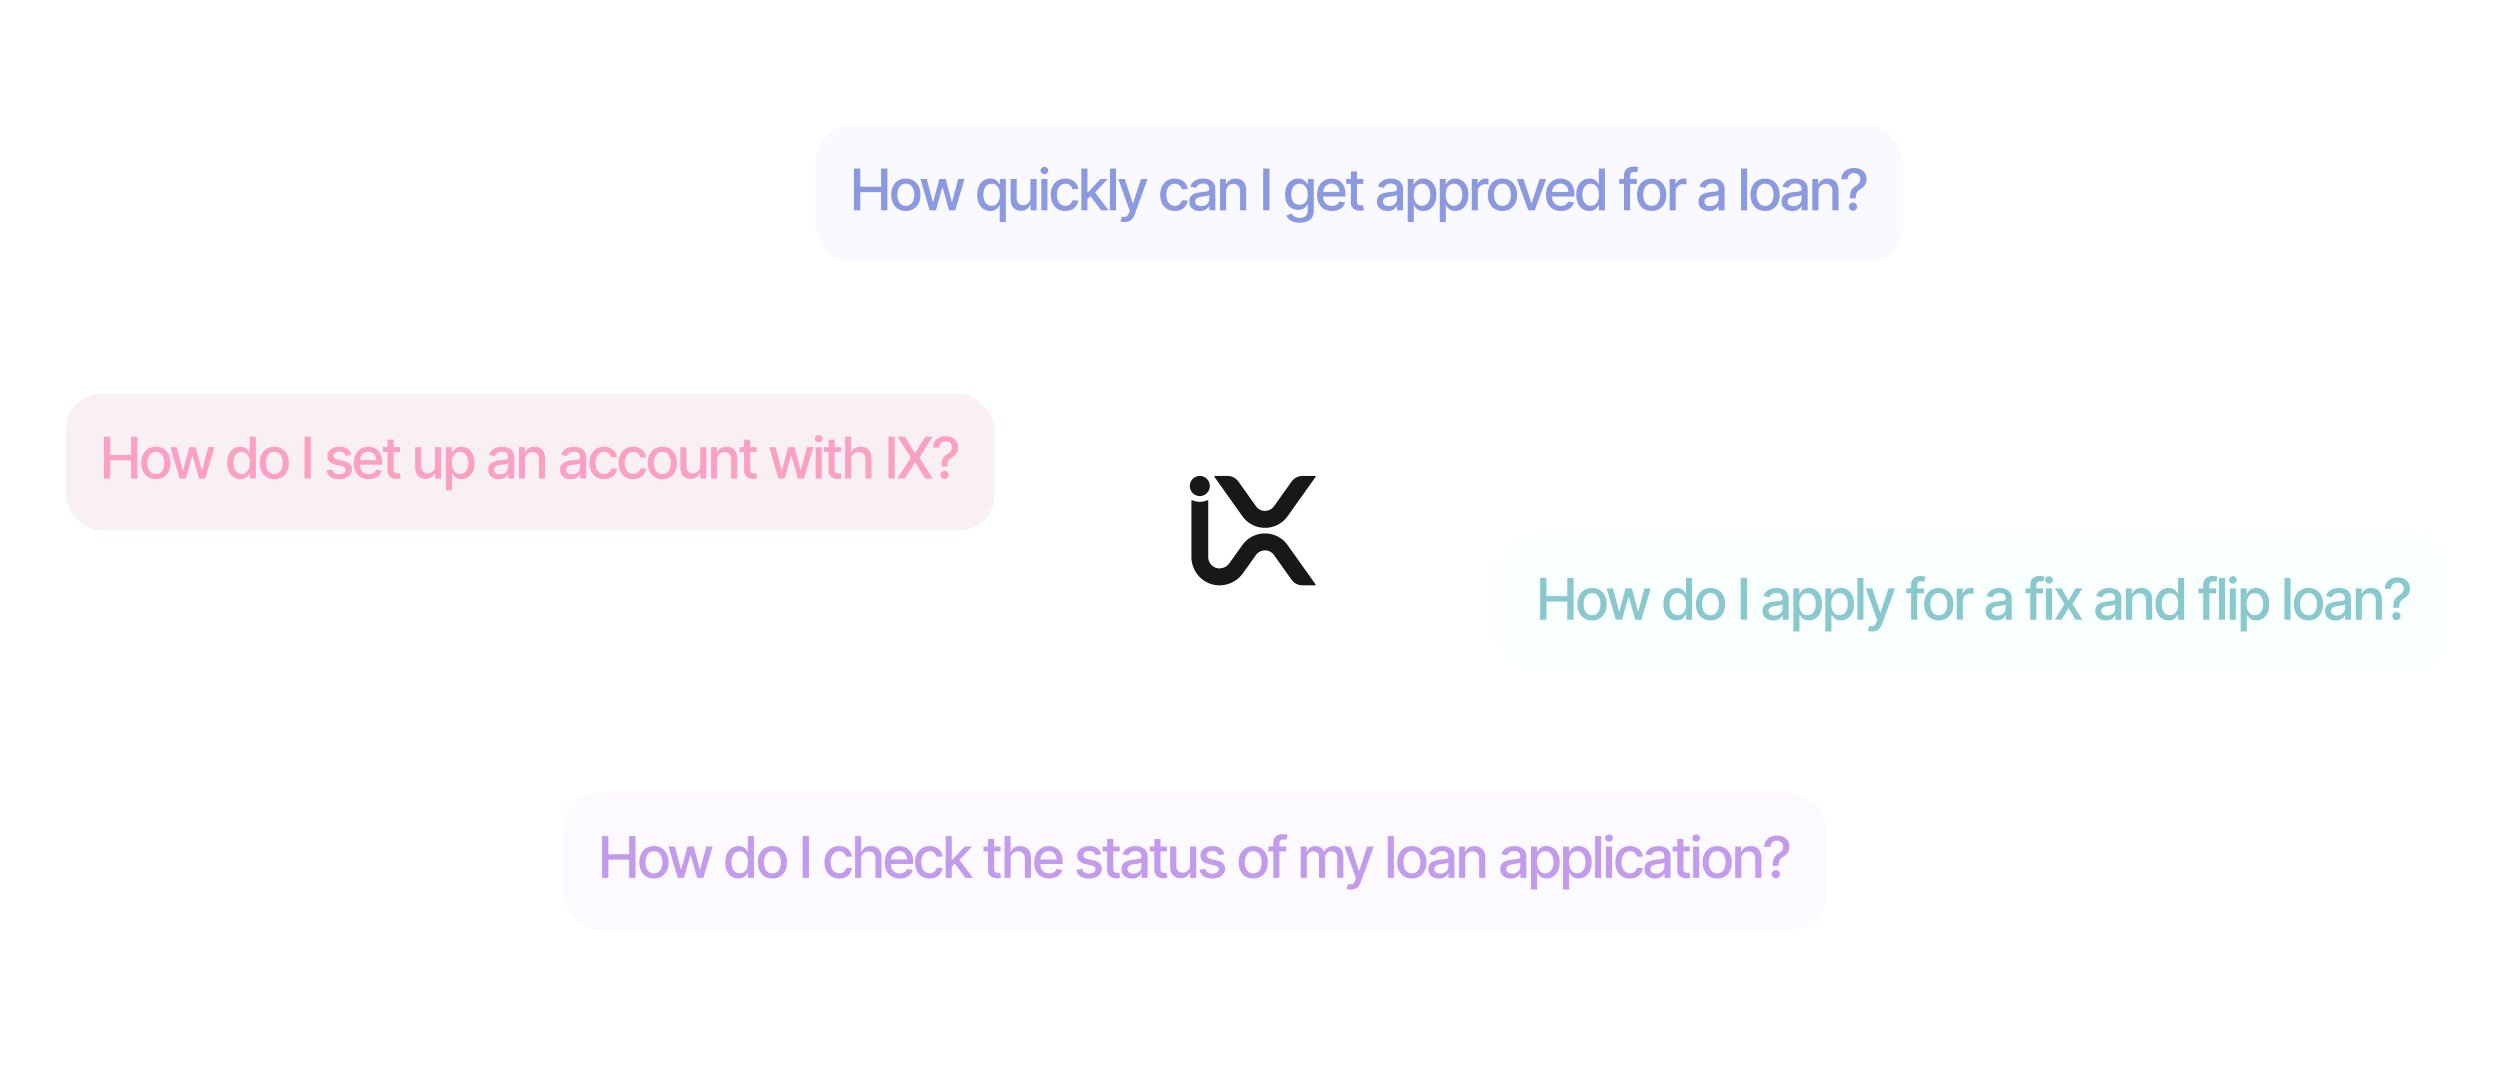 <svg xmlns="http://www.w3.org/2000/svg" width="457" height="195" fill="none"><path fill="#fff" d="M0 0h457v195H0z"/><g opacity=".8"><rect width="172.817" height="24.947" x="274.466" y="97.816" fill="#ABFAFF" fill-opacity=".1" rx="6.565"/><path fill="#0E8C94" d="M281.538 113.29v-7.64h1.153v3.32h3.808v-3.32h1.157v7.64h-1.157v-3.331h-3.808v3.331h-1.153zm9.49.115c-.537 0-1.006-.123-1.407-.369a2.491 2.491 0 0 1-.932-1.033c-.221-.443-.332-.96-.332-1.552 0-.594.111-1.114.332-1.559.221-.445.532-.791.932-1.037.401-.246.87-.369 1.407-.369s1.006.123 1.406.369c.4.246.711.592.932 1.037.222.445.332.965.332 1.559 0 .592-.11 1.109-.332 1.552a2.491 2.491 0 0 1-.932 1.033c-.4.246-.869.369-1.406.369zm.003-.936c.349 0 .637-.092.866-.276.229-.184.398-.429.507-.735.112-.306.168-.643.168-1.011a2.91 2.91 0 0 0-.168-1.007 1.634 1.634 0 0 0-.507-.742c-.229-.187-.517-.28-.866-.28-.35 0-.641.093-.872.28-.229.186-.4.434-.511.742-.11.306-.165.642-.165 1.007 0 .368.055.705.165 1.011.111.306.282.551.511.735.231.184.522.276.872.276zm4.35.821-1.686-5.73h1.152l1.123 4.208h.056l1.127-4.208h1.152l1.119 4.189h.056l1.115-4.189h1.153l-1.682 5.73h-1.138l-1.164-4.137h-.086l-1.163 4.137h-1.134zm11.089.111c-.462 0-.875-.118-1.238-.354a2.417 2.417 0 0 1-.85-1.018c-.204-.443-.306-.974-.306-1.593s.103-1.149.309-1.589c.209-.44.495-.777.858-1.011a2.23 2.23 0 0 1 1.235-.35c.356 0 .642.059.858.179.219.117.388.253.507.41.122.157.216.295.284.414h.067v-2.839h1.115v7.64h-1.089v-.892h-.093a3.022 3.022 0 0 1-.291.418 1.634 1.634 0 0 1-.515.41c-.219.117-.502.175-.851.175zm.247-.951a1.3 1.3 0 0 0 .813-.253c.224-.172.393-.409.507-.713.117-.303.175-.656.175-1.059 0-.398-.057-.746-.171-1.045a1.537 1.537 0 0 0-.504-.697c-.221-.167-.495-.25-.82-.25-.336 0-.616.087-.84.261a1.607 1.607 0 0 0-.507.713c-.112.3-.168.64-.168 1.018 0 .383.057.727.172 1.033.114.306.283.548.507.727.226.177.505.265.836.265zm5.967.955c-.537 0-1.006-.123-1.406-.369a2.494 2.494 0 0 1-.933-1.033c-.221-.443-.332-.96-.332-1.552 0-.594.111-1.114.332-1.559.222-.445.532-.791.933-1.037.4-.246.869-.369 1.406-.369.537 0 1.006.123 1.406.369.401.246.711.592.933 1.037.221.445.332.965.332 1.559 0 .592-.111 1.109-.332 1.552a2.494 2.494 0 0 1-.933 1.033c-.4.246-.869.369-1.406.369zm.004-.936c.348 0 .636-.092.865-.276.229-.184.398-.429.507-.735.112-.306.168-.643.168-1.011a2.91 2.91 0 0 0-.168-1.007 1.634 1.634 0 0 0-.507-.742c-.229-.187-.517-.28-.865-.28-.351 0-.642.093-.873.28a1.664 1.664 0 0 0-.511.742c-.11.306-.164.642-.164 1.007 0 .368.054.705.164 1.011.112.306.282.551.511.735.231.184.522.276.873.276zm6.673-6.819v7.64h-1.153v-7.64h1.153zm4.776 7.766c-.363 0-.692-.067-.985-.201a1.671 1.671 0 0 1-.698-.593c-.169-.259-.253-.576-.253-.951 0-.324.062-.59.186-.799.125-.208.293-.374.504-.496.211-.121.448-.213.709-.276.261-.062.527-.109.798-.141l.835-.097c.214-.028.37-.071.467-.131.097-.06.145-.157.145-.291v-.026c0-.326-.092-.578-.276-.757-.181-.179-.453-.269-.813-.269-.376 0-.671.084-.888.25a1.333 1.333 0 0 0-.444.549l-1.048-.239c.124-.348.306-.629.545-.843.241-.217.518-.373.832-.47.313-.1.642-.149.988-.149.229 0 .471.027.727.082.259.052.5.149.724.291.226.141.412.344.556.608.144.261.216.6.216 1.018v3.805h-1.089v-.784h-.045c-.072.144-.18.286-.324.425-.145.14-.33.255-.556.347a2.154 2.154 0 0 1-.813.138zm.242-.895a1.6 1.6 0 0 0 .791-.183c.221-.121.389-.281.504-.477.116-.199.175-.412.175-.638v-.738a.585.585 0 0 1-.231.111 3.45 3.45 0 0 1-.385.086c-.144.023-.284.044-.421.064l-.343.044a2.834 2.834 0 0 0-.593.138 1.02 1.02 0 0 0-.426.28.704.704 0 0 0-.156.478c0 .276.102.485.306.626.204.14.463.209.779.209zm3.44 2.917v-7.878h1.09v.929h.093c.064-.119.158-.257.28-.414.121-.157.29-.293.507-.41.216-.12.502-.179.858-.179.462 0 .875.116 1.238.35.363.234.648.571.854 1.011.209.44.314.97.314 1.589s-.104 1.15-.31 1.593c-.206.44-.49.779-.85 1.018a2.207 2.207 0 0 1-1.235.354c-.348 0-.633-.058-.854-.175a1.622 1.622 0 0 1-.515-.41 3.132 3.132 0 0 1-.287-.418h-.067v3.04h-1.116zm1.093-5.013c0 .403.059.756.176 1.059.116.304.286.541.507.713.221.169.492.253.813.253.333 0 .612-.088.836-.265.223-.179.392-.421.507-.727.117-.306.175-.65.175-1.033 0-.378-.057-.718-.171-1.018a1.557 1.557 0 0 0-.508-.713c-.224-.174-.503-.261-.839-.261-.323 0-.597.083-.821.25a1.535 1.535 0 0 0-.503.697 2.901 2.901 0 0 0-.172 1.045zm4.76 5.013v-7.878h1.089v.929h.093c.065-.119.158-.257.28-.414.122-.157.291-.293.507-.41.217-.12.503-.179.858-.179.463 0 .876.116 1.239.35.363.234.647.571.854 1.011.209.44.313.97.313 1.589s-.103 1.15-.309 1.593c-.207.44-.49.779-.851 1.018-.36.236-.772.354-1.234.354-.349 0-.633-.058-.855-.175a1.629 1.629 0 0 1-.514-.41 3.151 3.151 0 0 1-.288-.418h-.067v3.04h-1.115zm1.093-5.013c0 .403.058.756.175 1.059.117.304.286.541.507.713.222.169.493.253.814.253.333 0 .611-.088.835-.265.224-.179.393-.421.507-.727.117-.306.176-.65.176-1.033a2.83 2.83 0 0 0-.172-1.018 1.562 1.562 0 0 0-.507-.713c-.224-.174-.504-.261-.839-.261-.324 0-.597.083-.821.25a1.544 1.544 0 0 0-.504.697 2.924 2.924 0 0 0-.171 1.045zm5.875-4.775v7.64h-1.115v-7.64h1.115zm1.575 9.788a2.352 2.352 0 0 1-.761-.123l.269-.914c.204.055.385.078.544.071a.651.651 0 0 0 .422-.179c.124-.112.233-.295.328-.548l.138-.381-2.096-5.804h1.193l1.451 4.446h.06l1.451-4.446h1.197l-2.361 6.494a2.57 2.57 0 0 1-.418.757c-.169.209-.37.366-.604.47a1.969 1.969 0 0 1-.813.157zm9.49-7.878v.895h-3.237v-.895h3.237zm-2.349 5.73v-6.394c0-.358.078-.655.235-.891.156-.239.364-.417.622-.534.259-.119.54-.179.843-.179.224 0 .416.019.575.056.159.035.277.067.354.097l-.261.903a5.311 5.311 0 0 0-.201-.052 1.124 1.124 0 0 0-.299-.034c-.271 0-.465.067-.582.202-.114.134-.171.328-.171.581v6.245h-1.115zm5.058.115c-.538 0-1.006-.123-1.407-.369a2.491 2.491 0 0 1-.932-1.033c-.221-.443-.332-.96-.332-1.552 0-.594.111-1.114.332-1.559.221-.445.532-.791.932-1.037.401-.246.869-.369 1.407-.369.537 0 1.005.123 1.406.369.4.246.711.592.932 1.037.222.445.332.965.332 1.559 0 .592-.11 1.109-.332 1.552a2.491 2.491 0 0 1-.932 1.033c-.401.246-.869.369-1.406.369zm.003-.936c.348 0 .637-.092.866-.276a1.62 1.62 0 0 0 .507-.735c.112-.306.168-.643.168-1.011a2.91 2.91 0 0 0-.168-1.007 1.641 1.641 0 0 0-.507-.742c-.229-.187-.518-.28-.866-.28-.35 0-.641.093-.872.28-.229.186-.4.434-.512.742a2.983 2.983 0 0 0-.164 1.007c0 .368.055.705.164 1.011.112.306.283.551.512.735.231.184.522.276.872.276zm3.282.821v-5.73h1.078v.91h.06c.104-.308.288-.55.552-.727a1.58 1.58 0 0 1 .902-.269 4.833 4.833 0 0 1 .474.027v1.066a2.107 2.107 0 0 0-.239-.041 2.32 2.32 0 0 0-.343-.026c-.263 0-.498.056-.705.168a1.245 1.245 0 0 0-.664 1.123v3.499h-1.115zm7.218.126c-.363 0-.691-.067-.985-.201a1.662 1.662 0 0 1-.697-.593c-.169-.259-.254-.576-.254-.951 0-.324.062-.59.187-.799.124-.208.292-.374.503-.496.211-.121.448-.213.709-.276.261-.062.527-.109.798-.141l.836-.097c.213-.028.369-.071.466-.131.097-.06.145-.157.145-.291v-.026c0-.326-.092-.578-.276-.757-.181-.179-.452-.269-.813-.269-.375 0-.671.084-.888.25a1.35 1.35 0 0 0-.444.549l-1.048-.239c.125-.348.306-.629.545-.843.241-.217.518-.373.832-.47.313-.1.643-.149.988-.149.229 0 .471.027.728.082.258.052.499.149.723.291.226.141.412.344.556.608.144.261.216.6.216 1.018v3.805h-1.089v-.784h-.045c-.072.144-.18.286-.324.425-.144.14-.33.255-.556.347a2.154 2.154 0 0 1-.813.138zm.242-.895a1.6 1.6 0 0 0 .791-.183c.221-.121.389-.281.504-.477.117-.199.175-.412.175-.638v-.738a.585.585 0 0 1-.231.111 3.48 3.48 0 0 1-.384.086 34.37 34.37 0 0 1-.422.064l-.343.044a2.849 2.849 0 0 0-.593.138 1.017 1.017 0 0 0-.425.28c-.105.12-.157.279-.157.478 0 .276.102.485.306.626.204.14.464.209.779.209zm8.317-4.961v.895h-3.238v-.895h3.238zm-2.35 5.73v-6.394c0-.358.078-.655.235-.891.157-.239.364-.417.623-.534.258-.119.539-.179.843-.179.224 0 .415.019.574.056.159.035.277.067.355.097l-.262.903a5.311 5.311 0 0 0-.201-.052 1.116 1.116 0 0 0-.298-.034c-.271 0-.465.067-.582.202-.115.134-.172.328-.172.581v6.245h-1.115zm2.87 0v-5.73h1.116v5.73h-1.116zm.564-6.614a.706.706 0 0 1-.5-.194.63.63 0 0 1-.205-.47c0-.184.068-.34.205-.47a.7.7 0 0 1 .5-.197.69.69 0 0 1 .496.197.62.62 0 0 1 .209.47c0 .182-.07.338-.209.47a.695.695 0 0 1-.496.194zm2.302.884 1.265 2.231 1.275-2.231h1.22l-1.787 2.865 1.802 2.865h-1.22l-1.29-2.141-1.287 2.141h-1.224l1.783-2.865-1.76-2.865h1.223zm8.092 5.856c-.363 0-.692-.067-.985-.201a1.662 1.662 0 0 1-.697-.593c-.17-.259-.254-.576-.254-.951 0-.324.062-.59.186-.799.125-.208.293-.374.504-.496.211-.121.448-.213.709-.276.261-.062.527-.109.798-.141l.835-.097c.214-.028.37-.071.467-.131.097-.06.145-.157.145-.291v-.026c0-.326-.092-.578-.276-.757-.181-.179-.452-.269-.813-.269-.376 0-.671.084-.888.25a1.333 1.333 0 0 0-.444.549l-1.048-.239c.125-.348.306-.629.545-.843.241-.217.518-.373.832-.47.313-.1.642-.149.988-.149.229 0 .471.027.727.082.259.052.5.149.724.291.226.141.412.344.556.608.144.261.216.6.216 1.018v3.805h-1.089v-.784h-.045c-.072.144-.18.286-.324.425-.145.14-.33.255-.556.347a2.154 2.154 0 0 1-.813.138zm.242-.895a1.6 1.6 0 0 0 .791-.183c.221-.121.389-.281.504-.477.116-.199.175-.412.175-.638v-.738a.585.585 0 0 1-.231.111 3.45 3.45 0 0 1-.385.086c-.144.023-.284.044-.421.064l-.343.044a2.834 2.834 0 0 0-.593.138 1.02 1.02 0 0 0-.426.28.704.704 0 0 0-.156.478c0 .276.102.485.306.626.204.14.463.209.779.209zm4.556-2.633v3.402h-1.116v-5.73h1.071v.933h.071c.132-.304.338-.547.619-.731.283-.184.64-.276 1.07-.276.391 0 .733.082 1.026.246.294.161.521.403.683.723.161.321.242.718.242 1.19v3.645h-1.115v-3.51c0-.416-.108-.74-.324-.974-.217-.236-.514-.354-.892-.354-.259 0-.489.056-.69.168a1.204 1.204 0 0 0-.474.492 1.63 1.63 0 0 0-.171.776zm6.677 3.513c-.463 0-.876-.118-1.239-.354a2.417 2.417 0 0 1-.85-1.018c-.204-.443-.306-.974-.306-1.593s.103-1.149.31-1.589c.208-.44.494-.777.857-1.011a2.23 2.23 0 0 1 1.235-.35c.356 0 .642.059.858.179.219.117.388.253.507.41.122.157.217.295.284.414h.067v-2.839h1.115v7.64h-1.089v-.892h-.093a2.937 2.937 0 0 1-.291.418 1.634 1.634 0 0 1-.515.41c-.219.117-.502.175-.85.175zm.246-.951c.321 0 .592-.084.813-.253.224-.172.393-.409.507-.713a2.93 2.93 0 0 0 .176-1.059c0-.398-.058-.746-.172-1.045a1.53 1.53 0 0 0-.504-.697c-.221-.167-.494-.25-.82-.25-.336 0-.616.087-.839.261a1.601 1.601 0 0 0-.508.713c-.112.3-.168.64-.168 1.018 0 .383.058.727.172 1.033.114.306.283.548.507.727.227.177.505.265.836.265zm8.43-4.89v.895h-3.238v-.895h3.238zm-2.35 5.73v-6.394c0-.358.078-.655.235-.891.157-.239.364-.417.623-.534.259-.119.54-.179.843-.179.224 0 .415.019.574.056.16.035.278.067.355.097l-.261.903a6.007 6.007 0 0 0-.202-.052 1.116 1.116 0 0 0-.298-.034c-.271 0-.465.067-.582.202-.114.134-.172.328-.172.581v6.245h-1.115zm3.986-7.64v7.64h-1.116v-7.64h1.116zm.87 7.64v-5.73h1.115v5.73h-1.115zm.563-6.614a.708.708 0 0 1-.5-.194.633.633 0 0 1-.205-.47c0-.184.069-.34.205-.47a.702.702 0 0 1 .5-.197c.194 0 .359.065.496.197.14.13.209.286.209.47a.623.623 0 0 1-.209.47.693.693 0 0 1-.496.194zm1.422 8.762v-7.878h1.09v.929h.093c.064-.119.158-.257.28-.414.121-.157.291-.293.507-.41.216-.12.502-.179.858-.179.462 0 .875.116 1.238.35.363.234.648.571.854 1.011.209.44.314.97.314 1.589s-.104 1.15-.31 1.593c-.206.44-.49.779-.85 1.018a2.207 2.207 0 0 1-1.235.354c-.348 0-.633-.058-.854-.175a1.622 1.622 0 0 1-.515-.41 3.132 3.132 0 0 1-.287-.418h-.067v3.04h-1.116zm1.093-5.013c0 .403.059.756.176 1.059.116.304.286.541.507.713.221.169.492.253.813.253.333 0 .612-.088.836-.265.223-.179.392-.421.507-.727.117-.306.175-.65.175-1.033 0-.378-.057-.718-.171-1.018a1.557 1.557 0 0 0-.508-.713c-.224-.174-.503-.261-.839-.261-.323 0-.597.083-.821.25a1.535 1.535 0 0 0-.503.697 2.901 2.901 0 0 0-.172 1.045zm8.025-4.775v7.64h-1.115v-7.64h1.115zm3.283 7.755c-.537 0-1.006-.123-1.406-.369a2.491 2.491 0 0 1-.932-1.033c-.222-.443-.332-.96-.332-1.552 0-.594.11-1.114.332-1.559.221-.445.532-.791.932-1.037.4-.246.869-.369 1.406-.369.537 0 1.006.123 1.407.369.4.246.711.592.932 1.037.221.445.332.965.332 1.559 0 .592-.111 1.109-.332 1.552a2.491 2.491 0 0 1-.932 1.033c-.401.246-.87.369-1.407.369zm.004-.936c.348 0 .637-.092.865-.276.229-.184.398-.429.508-.735.112-.306.168-.643.168-1.011a2.91 2.91 0 0 0-.168-1.007 1.643 1.643 0 0 0-.508-.742c-.228-.187-.517-.28-.865-.28-.351 0-.641.093-.873.28a1.664 1.664 0 0 0-.511.742 2.983 2.983 0 0 0-.164 1.007c0 .368.055.705.164 1.011.112.306.282.551.511.735.232.184.522.276.873.276zm4.949.947c-.363 0-.691-.067-.985-.201a1.662 1.662 0 0 1-.697-.593c-.169-.259-.254-.576-.254-.951 0-.324.062-.59.187-.799.124-.208.292-.374.503-.496.212-.121.448-.213.709-.276.261-.062.527-.109.798-.141l.836-.097c.214-.028.369-.071.466-.131.097-.06.145-.157.145-.291v-.026c0-.326-.092-.578-.276-.757-.181-.179-.452-.269-.813-.269-.375 0-.671.084-.887.25a1.333 1.333 0 0 0-.444.549l-1.048-.239c.124-.348.305-.629.544-.843.241-.217.519-.373.832-.47.313-.1.643-.149.988-.149.229 0 .472.027.728.082.258.052.5.149.723.291.227.141.412.344.556.608.144.261.216.6.216 1.018v3.805h-1.089v-.784h-.044a1.612 1.612 0 0 1-.325.425c-.144.14-.329.255-.556.347a2.154 2.154 0 0 1-.813.138zm.243-.895a1.6 1.6 0 0 0 .79-.183c.222-.121.389-.281.504-.477.117-.199.175-.412.175-.638v-.738a.585.585 0 0 1-.231.111 3.48 3.48 0 0 1-.384.086 34.37 34.37 0 0 1-.422.064l-.343.044a2.849 2.849 0 0 0-.593.138 1.017 1.017 0 0 0-.425.28c-.105.12-.157.279-.157.478 0 .276.102.485.306.626.204.14.464.209.78.209zm4.555-2.633v3.402h-1.115v-5.73h1.07v.933h.071c.132-.304.338-.547.619-.731.284-.184.641-.276 1.071-.276.39 0 .732.082 1.026.246.293.161.521.403.682.723.162.321.243.718.243 1.19v3.645h-1.116v-3.51c0-.416-.108-.74-.324-.974-.216-.236-.514-.354-.892-.354-.258 0-.488.056-.69.168a1.195 1.195 0 0 0-.473.492 1.618 1.618 0 0 0-.172.776zm5.752 1.205v-.071c.005-.463.051-.831.138-1.104.089-.274.216-.495.38-.664.164-.169.362-.324.593-.463.15-.094.284-.2.403-.317.12-.117.214-.251.284-.403.069-.151.104-.319.104-.503a1.04 1.04 0 0 0-.156-.575 1.053 1.053 0 0 0-.418-.373 1.312 1.312 0 0 0-1.123-.015c-.174.08-.318.204-.433.373-.114.167-.18.382-.197.646h-1.134c.017-.448.13-.826.339-1.134.209-.311.485-.546.828-.705a2.71 2.71 0 0 1 1.145-.239c.458 0 .858.086 1.201.257.344.169.61.407.799.713.191.303.287.658.287 1.063 0 .278-.044.53-.131.753a1.854 1.854 0 0 1-.373.593c-.159.174-.35.329-.574.463a2.533 2.533 0 0 0-.515.41c-.129.142-.224.31-.283.504-.06.194-.092.434-.097.72v.071H437.5zm.563 2.267a.725.725 0 0 1-.526-.216.721.721 0 0 1-.22-.53c0-.203.073-.378.22-.522a.717.717 0 0 1 .526-.22.71.71 0 0 1 .522.22c.15.144.224.319.224.522a.716.716 0 0 1-.104.377.77.77 0 0 1-.269.269.712.712 0 0 1-.373.1z" opacity=".6"/></g><g opacity=".8"><rect width="198.817" height="24.947" x="149.076" y="22.977" fill="#ABB9FF" fill-opacity=".1" rx="6.565"/><path fill="#122FBF" d="M156.098 38.45v-7.639h1.153v3.32h3.808v-3.32h1.156v7.64h-1.156v-3.332h-3.808v3.331h-1.153zm9.489.116c-.537 0-1.006-.123-1.406-.37a2.49 2.49 0 0 1-.932-1.033c-.222-.442-.332-.96-.332-1.551 0-.595.11-1.114.332-1.56.221-.445.532-.79.932-1.036.4-.247.869-.37 1.406-.37.537 0 1.006.123 1.407.37.4.246.711.591.932 1.037.221.445.332.964.332 1.559 0 .591-.111 1.109-.332 1.551a2.49 2.49 0 0 1-.932 1.034c-.401.246-.87.369-1.407.369zm.004-.936c.348 0 .637-.092.865-.276.229-.184.398-.43.508-.735a2.92 2.92 0 0 0 .168-1.011 2.91 2.91 0 0 0-.168-1.007 1.645 1.645 0 0 0-.508-.742c-.228-.187-.517-.28-.865-.28-.351 0-.642.093-.873.28a1.666 1.666 0 0 0-.511.742 2.981 2.981 0 0 0-.164 1.007c0 .368.055.705.164 1.01.112.307.282.551.511.736.231.184.522.276.873.276zm4.349.82-1.686-5.73h1.153l1.123 4.208h.056l1.126-4.207h1.153l1.119 4.189h.056l1.115-4.19h1.153l-1.683 5.73h-1.137l-1.164-4.136h-.086l-1.164 4.136h-1.134zm12.813 2.149v-3.04h-.067a2.925 2.925 0 0 1-.291.418 1.62 1.62 0 0 1-.514.41c-.219.117-.503.175-.851.175a2.22 2.22 0 0 1-1.238-.354c-.361-.239-.644-.578-.851-1.019-.204-.442-.306-.973-.306-1.592 0-.62.104-1.15.31-1.59.209-.44.495-.776.858-1.01a2.23 2.23 0 0 1 1.235-.35c.355 0 .641.059.858.178.218.117.387.254.507.41.122.157.216.295.283.415h.094v-.93h1.089v7.88h-1.116zm-1.477-2.988a1.3 1.3 0 0 0 .813-.254 1.57 1.57 0 0 0 .508-.712c.117-.303.175-.657.175-1.06a2.9 2.9 0 0 0-.172-1.044 1.533 1.533 0 0 0-.503-.697c-.221-.167-.495-.25-.821-.25-.335 0-.615.087-.839.26a1.59 1.59 0 0 0-.507.713c-.112.301-.168.64-.168 1.019 0 .383.057.727.172 1.033.114.306.283.548.507.727.226.177.505.265.835.265zm7.091-1.537v-3.353h1.119v5.73h-1.096v-.993h-.06c-.132.306-.343.56-.634.765-.289.201-.648.302-1.078.302-.368 0-.694-.081-.977-.243a1.7 1.7 0 0 1-.664-.727c-.159-.32-.239-.717-.239-1.19v-3.644h1.115v3.51c0 .39.108.701.325.932.216.232.497.347.843.347a1.37 1.37 0 0 0 1.141-.63c.139-.212.208-.48.205-.806zm1.988 2.376v-5.73h1.115v5.73h-1.115zm.563-6.613a.709.709 0 0 1-.5-.194.63.63 0 0 1-.205-.47c0-.184.068-.34.205-.47a.702.702 0 0 1 .5-.198c.194 0 .359.066.496.198a.62.62 0 0 1 .209.47c0 .181-.07.338-.209.47a.696.696 0 0 1-.496.194zm3.835 6.729c-.554 0-1.032-.126-1.432-.377a2.486 2.486 0 0 1-.917-1.048c-.214-.445-.321-.955-.321-1.53 0-.581.109-1.095.328-1.54.219-.447.527-.797.925-1.048s.867-.377 1.406-.377c.435 0 .823.081 1.164.243.341.159.615.383.824.671.212.289.337.625.377 1.01h-1.085a1.303 1.303 0 0 0-.411-.693c-.211-.194-.495-.29-.85-.29-.311 0-.583.081-.817.245a1.582 1.582 0 0 0-.541.694 2.66 2.66 0 0 0-.194 1.06c0 .417.064.778.19 1.081.127.304.306.539.538.705.233.167.508.25.824.25.211 0 .403-.038.574-.115.174-.08.32-.193.437-.34a1.29 1.29 0 0 0 .25-.53h1.085c-.04.37-.16.702-.362.993a2.08 2.08 0 0 1-.809.686c-.336.166-.73.25-1.183.25zm3.942-2.06-.007-1.36h.194l2.283-2.425h1.335l-2.604 2.76h-.175l-1.026 1.026zm-1.025 1.944v-7.639h1.115v7.64h-1.115zm3.618 0-2.052-2.723.769-.78 2.652 3.503h-1.369zm2.713-7.639v7.64h-1.115v-7.64h1.115zm1.576 9.788a2.322 2.322 0 0 1-.761-.123l.268-.914a1.8 1.8 0 0 0 .545.07.651.651 0 0 0 .421-.178c.125-.112.234-.295.329-.549l.138-.38-2.097-5.804h1.194l1.451 4.446h.06l1.451-4.446h1.197l-2.361 6.494a2.62 2.62 0 0 1-.418.757 1.627 1.627 0 0 1-.604.47 1.977 1.977 0 0 1-.813.157zm9.177-2.033c-.555 0-1.032-.126-1.433-.377a2.5 2.5 0 0 1-.917-1.048c-.214-.445-.321-.955-.321-1.53 0-.581.109-1.095.328-1.54.219-.447.527-.797.925-1.048s.867-.377 1.407-.377c.435 0 .823.081 1.163.243.341.159.616.383.825.671.211.289.337.625.376 1.01h-1.085a1.301 1.301 0 0 0-.41-.693c-.212-.194-.495-.29-.851-.29-.311 0-.583.081-.817.245a1.59 1.59 0 0 0-.541.694 2.66 2.66 0 0 0-.194 1.06c0 .417.064.778.191 1.081.127.304.306.539.537.705.234.167.508.25.824.25.212 0 .403-.038.575-.115.174-.08.319-.193.436-.34.119-.147.203-.323.25-.53h1.085a2.11 2.11 0 0 1-.361.993 2.09 2.09 0 0 1-.81.686c-.336.166-.73.25-1.182.25zm4.583.011c-.363 0-.691-.067-.985-.201a1.663 1.663 0 0 1-.697-.593c-.169-.26-.254-.576-.254-.952 0-.323.062-.589.187-.798.124-.209.292-.374.503-.496a2.63 2.63 0 0 1 .709-.276c.261-.062.527-.11.798-.142l.836-.097c.214-.027.369-.07.466-.13.097-.06.146-.157.146-.291v-.026c0-.326-.092-.579-.276-.758-.182-.179-.453-.268-.814-.268-.375 0-.671.083-.887.25a1.336 1.336 0 0 0-.444.548l-1.048-.239a2.01 2.01 0 0 1 .544-.843c.241-.216.519-.373.832-.47a3.26 3.26 0 0 1 .988-.149c.229 0 .472.028.728.082.258.053.5.15.723.291.227.142.412.345.556.608.144.261.217.6.217 1.019v3.804h-1.09v-.783h-.044a1.591 1.591 0 0 1-.325.425c-.144.14-.329.255-.556.347a2.154 2.154 0 0 1-.813.138zm.243-.895c.308 0 .572-.061.79-.183.222-.122.39-.281.504-.477.117-.2.175-.412.175-.638v-.739a.584.584 0 0 1-.231.112c-.112.032-.24.061-.384.086l-.422.063-.343.045a2.763 2.763 0 0 0-.593.138 1.021 1.021 0 0 0-.425.28.696.696 0 0 0-.157.477c0 .276.102.485.306.627.204.14.464.209.78.209zm4.555-2.634v3.402h-1.115v-5.73h1.07v.933h.071c.132-.303.338-.547.619-.73.284-.185.641-.277 1.071-.277.39 0 .732.082 1.026.246.293.162.521.403.682.724.162.32.243.718.243 1.19v3.644h-1.116v-3.51c0-.415-.108-.74-.324-.973-.216-.237-.514-.355-.892-.355a1.4 1.4 0 0 0-.69.168 1.206 1.206 0 0 0-.473.492 1.619 1.619 0 0 0-.172.776zm7.924-4.237v7.64h-1.153v-7.64h1.153zm5.51 9.907c-.455 0-.846-.06-1.175-.179a2.285 2.285 0 0 1-.798-.474 1.993 1.993 0 0 1-.462-.645l.958-.395c.067.109.157.225.269.346.114.125.268.23.462.318.197.087.449.13.758.13.422 0 .772-.103 1.048-.31.276-.203.414-.53.414-.977v-1.126h-.071a2.525 2.525 0 0 1-.291.406c-.124.15-.296.279-.515.388-.219.11-.503.164-.854.164-.453 0-.86-.105-1.223-.317a2.245 2.245 0 0 1-.858-.943c-.209-.418-.314-.932-.314-1.54 0-.61.104-1.132.31-1.568.209-.435.495-.768.858-1a2.23 2.23 0 0 1 1.235-.35c.355 0 .642.06.861.18.219.116.389.253.511.41.125.156.22.294.287.414h.082v-.93h1.093v5.857c0 .492-.114.897-.343 1.212-.229.316-.538.55-.929.701a3.58 3.58 0 0 1-1.313.228zm-.011-3.279c.321 0 .592-.074.813-.223.224-.152.393-.369.508-.65.117-.283.175-.622.175-1.018 0-.385-.057-.725-.172-1.018a1.512 1.512 0 0 0-.503-.686c-.221-.167-.495-.25-.821-.25-.335 0-.615.087-.839.26a1.57 1.57 0 0 0-.507.702 2.785 2.785 0 0 0-.168.992c0 .376.057.705.171.989.115.283.284.505.508.664.226.159.505.238.835.238zm5.931 1.127c-.564 0-1.05-.12-1.458-.362a2.448 2.448 0 0 1-.94-1.026c-.219-.442-.328-.96-.328-1.555 0-.587.109-1.104.328-1.552.221-.447.529-.797.925-1.048.398-.251.863-.377 1.395-.377.323 0 .636.054.94.16a2.3 2.3 0 0 1 .817.504c.241.229.431.526.57.892.14.363.209.804.209 1.324v.395h-4.554v-.835h3.461c0-.294-.059-.554-.179-.78a1.352 1.352 0 0 0-.503-.54 1.408 1.408 0 0 0-.754-.198c-.313 0-.587.077-.82.23a1.54 1.54 0 0 0-.537.598 1.715 1.715 0 0 0-.187.794v.653c0 .383.067.709.201.977.137.269.327.474.571.616.244.139.529.209.854.209.212 0 .404-.03.579-.09a1.196 1.196 0 0 0 .742-.727l1.055.19a1.91 1.91 0 0 1-.455.817 2.197 2.197 0 0 1-.817.54c-.325.127-.697.19-1.115.19zm5.74-5.845v.895h-3.13v-.895h3.13zm-2.29-1.373h1.115v5.42c0 .216.032.38.097.489.065.107.148.18.25.22a.997.997 0 0 0 .339.056c.09 0 .168-.007.235-.019l.157-.03.201.921a2.173 2.173 0 0 1-.723.12 1.965 1.965 0 0 1-.821-.157 1.4 1.4 0 0 1-.615-.507c-.157-.229-.235-.516-.235-.862v-5.65zm6.71 7.229c-.363 0-.691-.067-.984-.201a1.66 1.66 0 0 1-.698-.593c-.169-.26-.254-.576-.254-.952 0-.323.063-.589.187-.798.124-.209.292-.374.503-.496a2.63 2.63 0 0 1 .709-.276c.261-.062.527-.11.798-.142l.836-.097c.214-.027.369-.07.466-.13.097-.06.146-.157.146-.291v-.026c0-.326-.092-.579-.276-.758-.182-.179-.453-.268-.813-.268-.376 0-.672.083-.888.25a1.336 1.336 0 0 0-.444.548l-1.048-.239a2.02 2.02 0 0 1 .544-.843c.242-.216.519-.373.832-.47.313-.099.643-.149.989-.149.228 0 .471.028.727.082.259.053.5.15.724.291.226.142.411.345.555.608.145.261.217.6.217 1.019v3.804h-1.089v-.783h-.045a1.591 1.591 0 0 1-.325.425c-.144.14-.329.255-.556.347a2.154 2.154 0 0 1-.813.138zm.243-.895c.308 0 .572-.061.791-.183a1.28 1.28 0 0 0 .503-.477c.117-.2.175-.412.175-.638v-.739a.57.57 0 0 1-.231.112c-.112.032-.24.061-.384.086l-.422.063-.343.045a2.763 2.763 0 0 0-.593.138 1.021 1.021 0 0 0-.425.28.702.702 0 0 0-.157.477c0 .276.102.485.306.627.204.14.464.209.78.209zm3.44 2.917V32.72h1.089v.929h.093c.065-.12.158-.258.28-.414a1.57 1.57 0 0 1 .507-.41c.217-.12.503-.18.858-.18.463 0 .876.117 1.239.35.363.235.647.572.854 1.012.209.44.313.97.313 1.589s-.103 1.15-.309 1.592c-.207.44-.49.78-.851 1.019a2.2 2.2 0 0 1-1.234.354c-.349 0-.633-.058-.855-.175a1.62 1.62 0 0 1-.514-.41 3.138 3.138 0 0 1-.288-.418h-.067v3.04h-1.115zm1.093-5.013c0 .402.058.756.175 1.059.117.303.286.54.507.712.222.17.493.254.814.254.333 0 .611-.088.835-.265.224-.179.393-.421.507-.727.117-.306.176-.65.176-1.033a2.84 2.84 0 0 0-.172-1.019 1.56 1.56 0 0 0-.507-.712c-.224-.174-.504-.261-.839-.261-.324 0-.597.083-.821.25a1.54 1.54 0 0 0-.504.697 2.919 2.919 0 0 0-.171 1.045zm4.76 5.013V32.72h1.089v.929h.093c.065-.12.158-.258.28-.414a1.57 1.57 0 0 1 .507-.41c.216-.12.502-.18.858-.18.462 0 .875.117 1.238.35.363.235.648.572.854 1.012.209.44.314.97.314 1.589s-.103 1.15-.31 1.592c-.206.44-.49.78-.85 1.019a2.203 2.203 0 0 1-1.235.354c-.348 0-.633-.058-.854-.175a1.624 1.624 0 0 1-.515-.41 3.12 3.12 0 0 1-.287-.418h-.067v3.04h-1.115zm1.092-5.013c0 .402.059.756.176 1.059.117.303.286.54.507.712.221.17.492.254.813.254.333 0 .612-.088.836-.265.224-.179.393-.421.507-.727.117-.306.175-.65.175-1.033 0-.378-.057-.718-.171-1.019a1.555 1.555 0 0 0-.508-.712c-.223-.174-.503-.261-.839-.261-.323 0-.597.083-.82.25-.222.166-.39.399-.504.697a2.918 2.918 0 0 0-.172 1.045zm4.76 2.864v-5.73h1.078v.911h.06a1.38 1.38 0 0 1 .552-.727 1.58 1.58 0 0 1 .903-.269 4.76 4.76 0 0 1 .473.026v1.067a1.982 1.982 0 0 0-.238-.041 2.29 2.29 0 0 0-.344-.026c-.263 0-.498.056-.705.168a1.25 1.25 0 0 0-.664 1.122v3.5h-1.115zm5.609.116c-.537 0-1.006-.123-1.406-.37a2.49 2.49 0 0 1-.932-1.033c-.222-.442-.332-.96-.332-1.551 0-.595.11-1.114.332-1.56.221-.445.532-.79.932-1.036.4-.247.869-.37 1.406-.37.537 0 1.006.123 1.407.37.4.246.711.591.932 1.037.221.445.332.964.332 1.559 0 .591-.111 1.109-.332 1.551a2.49 2.49 0 0 1-.932 1.034c-.401.246-.87.369-1.407.369zm.004-.936c.348 0 .637-.092.865-.276.229-.184.398-.43.508-.735a2.92 2.92 0 0 0 .168-1.011 2.91 2.91 0 0 0-.168-1.007 1.645 1.645 0 0 0-.508-.742c-.228-.187-.517-.28-.865-.28-.351 0-.641.093-.873.28a1.666 1.666 0 0 0-.511.742 2.981 2.981 0 0 0-.164 1.007c0 .368.055.705.164 1.01.112.307.282.551.511.736.232.184.522.276.873.276zm7.988-4.91-2.078 5.73h-1.193l-2.082-5.73h1.198l1.451 4.41h.06l1.447-4.41h1.197zm2.692 5.846c-.564 0-1.05-.12-1.458-.362a2.454 2.454 0 0 1-.94-1.026c-.219-.442-.328-.96-.328-1.555 0-.587.109-1.104.328-1.552.221-.447.53-.797.925-1.048.398-.251.863-.377 1.395-.377.323 0 .637.054.94.16.303.108.576.275.817.504.241.229.431.526.571.892.139.363.209.804.209 1.324v.395h-4.555v-.835h3.462c0-.294-.06-.554-.179-.78a1.361 1.361 0 0 0-.504-.54 1.407 1.407 0 0 0-.753-.198c-.314 0-.587.077-.821.23-.231.152-.41.352-.537.598a1.715 1.715 0 0 0-.187.794v.653c0 .383.067.709.202.977.136.269.327.474.57.616.244.139.529.209.855.209.211 0 .404-.03.578-.09a1.196 1.196 0 0 0 .742-.727l1.056.19c-.085.31-.237.583-.455.817a2.213 2.213 0 0 1-.817.54c-.326.127-.698.19-1.116.19zm5.211-.004a2.22 2.22 0 0 1-1.239-.354 2.415 2.415 0 0 1-.85-1.019c-.204-.442-.306-.973-.306-1.592 0-.62.103-1.15.309-1.59.209-.44.495-.776.858-1.01a2.23 2.23 0 0 1 1.235-.35c.356 0 .642.059.858.178.219.117.388.254.507.41.122.157.217.295.284.415h.067v-2.84h1.115v7.64h-1.089v-.892h-.093a2.925 2.925 0 0 1-.291.418 1.624 1.624 0 0 1-.515.41c-.219.117-.502.175-.85.175zm.246-.951a1.3 1.3 0 0 0 .813-.254c.224-.171.393-.409.507-.712.117-.303.175-.657.175-1.06 0-.397-.057-.745-.171-1.044a1.534 1.534 0 0 0-.504-.697c-.221-.167-.495-.25-.82-.25-.336 0-.616.087-.84.26a1.606 1.606 0 0 0-.507.713c-.112.301-.168.64-.168 1.019 0 .383.057.727.172 1.033.114.306.283.548.507.727.226.177.505.265.836.265zm8.43-4.89v.895h-3.238v-.895h3.238zm-2.35 5.73v-6.394c0-.358.078-.655.235-.892.157-.238.364-.416.623-.533.258-.12.539-.179.843-.179.224 0 .415.019.574.056.159.035.278.067.355.097l-.261.903a5.942 5.942 0 0 0-.202-.053 1.143 1.143 0 0 0-.298-.033c-.271 0-.465.067-.582.201-.115.135-.172.329-.172.582v6.244h-1.115zm5.058.115c-.537 0-1.006-.123-1.406-.37a2.491 2.491 0 0 1-.933-1.033c-.221-.442-.332-.96-.332-1.551 0-.595.111-1.114.332-1.56.222-.445.532-.79.933-1.036.4-.247.869-.37 1.406-.37.537 0 1.006.123 1.406.37.401.246.711.591.933 1.037.221.445.332.964.332 1.559 0 .591-.111 1.109-.332 1.551a2.491 2.491 0 0 1-.933 1.034c-.4.246-.869.369-1.406.369zm.004-.936c.348 0 .636-.092.865-.276.229-.184.398-.43.507-.735a2.92 2.92 0 0 0 .168-1.011 2.91 2.91 0 0 0-.168-1.007 1.635 1.635 0 0 0-.507-.742c-.229-.187-.517-.28-.865-.28-.351 0-.642.093-.873.28a1.666 1.666 0 0 0-.511.742 2.981 2.981 0 0 0-.164 1.007c0 .368.055.705.164 1.01.112.307.282.551.511.736.231.184.522.276.873.276zm3.281.82v-5.73h1.078v.911h.06a1.39 1.39 0 0 1 .552-.727 1.58 1.58 0 0 1 .903-.269 4.728 4.728 0 0 1 .474.026v1.067a2.01 2.01 0 0 0-.239-.041 2.287 2.287 0 0 0-.343-.026c-.264 0-.499.056-.705.168a1.244 1.244 0 0 0-.664 1.122v3.5h-1.116zm7.218.127c-.363 0-.691-.067-.984-.201a1.66 1.66 0 0 1-.698-.593c-.169-.26-.254-.576-.254-.952 0-.323.063-.589.187-.798a1.37 1.37 0 0 1 .504-.496c.211-.122.447-.214.708-.276.261-.062.527-.11.798-.142l.836-.097c.214-.027.369-.07.466-.13.097-.06.146-.157.146-.291v-.026c0-.326-.092-.579-.276-.758-.182-.179-.453-.268-.813-.268-.376 0-.672.083-.888.25a1.336 1.336 0 0 0-.444.548l-1.048-.239a2.02 2.02 0 0 1 .544-.843c.242-.216.519-.373.832-.47.313-.099.643-.149.989-.149.228 0 .471.028.727.082.259.053.5.15.724.291.226.142.411.345.555.608.145.261.217.6.217 1.019v3.804h-1.089v-.783h-.045a1.57 1.57 0 0 1-.325.425 1.72 1.72 0 0 1-.555.347 2.163 2.163 0 0 1-.814.138zm.243-.895c.308 0 .572-.061.791-.183a1.28 1.28 0 0 0 .503-.477c.117-.2.175-.412.175-.638v-.739a.57.57 0 0 1-.231.112c-.112.032-.24.061-.384.086l-.422.063-.343.045a2.763 2.763 0 0 0-.593.138 1.021 1.021 0 0 0-.425.28.702.702 0 0 0-.157.477c0 .276.102.485.306.627.204.14.464.209.78.209zm6.705-6.87v7.638h-1.115v-7.639h1.115zm3.283 7.754c-.537 0-1.005-.123-1.406-.37a2.49 2.49 0 0 1-.932-1.033c-.222-.442-.332-.96-.332-1.551 0-.595.11-1.114.332-1.56.221-.445.532-.79.932-1.036.401-.247.869-.37 1.406-.37.538 0 1.006.123 1.407.37.4.246.711.591.932 1.037.221.445.332.964.332 1.559 0 .591-.111 1.109-.332 1.551a2.49 2.49 0 0 1-.932 1.034c-.401.246-.869.369-1.407.369zm.004-.936c.348 0 .637-.092.865-.276.229-.184.398-.43.508-.735a2.92 2.92 0 0 0 .168-1.011 2.91 2.91 0 0 0-.168-1.007 1.645 1.645 0 0 0-.508-.742c-.228-.187-.517-.28-.865-.28-.351 0-.641.093-.873.28a1.674 1.674 0 0 0-.511.742 2.981 2.981 0 0 0-.164 1.007c0 .368.055.705.164 1.01.112.307.283.551.511.736.232.184.522.276.873.276zm4.949.947c-.363 0-.691-.067-.985-.201a1.657 1.657 0 0 1-.697-.593c-.169-.26-.254-.576-.254-.952 0-.323.062-.589.187-.798.124-.209.292-.374.503-.496a2.63 2.63 0 0 1 .709-.276c.261-.062.527-.11.798-.142l.836-.097c.214-.027.369-.07.466-.13.097-.06.145-.157.145-.291v-.026c0-.326-.092-.579-.276-.758-.181-.179-.452-.268-.813-.268-.375 0-.671.083-.887.25a1.336 1.336 0 0 0-.444.548l-1.048-.239a2.01 2.01 0 0 1 .544-.843c.241-.216.519-.373.832-.47a3.26 3.26 0 0 1 .988-.149c.229 0 .472.028.728.082.258.053.5.15.723.291.227.142.412.345.556.608.144.261.216.6.216 1.019v3.804h-1.089v-.783h-.044a1.612 1.612 0 0 1-.325.425c-.144.14-.329.255-.556.347a2.154 2.154 0 0 1-.813.138zm.243-.895a1.6 1.6 0 0 0 .79-.183 1.28 1.28 0 0 0 .504-.477c.117-.2.175-.412.175-.638v-.739a.584.584 0 0 1-.231.112c-.112.032-.24.061-.384.086l-.422.063-.343.045a2.763 2.763 0 0 0-.593.138 1.015 1.015 0 0 0-.425.28.696.696 0 0 0-.157.477c0 .276.102.485.306.627.204.14.464.209.78.209zm4.555-2.634v3.402h-1.115v-5.73h1.07v.933h.071c.132-.303.338-.547.619-.73.284-.185.641-.277 1.071-.277.39 0 .732.082 1.026.246.293.162.521.403.682.724.162.32.243.718.243 1.19v3.644h-1.116v-3.51c0-.415-.108-.74-.324-.973-.216-.237-.514-.355-.892-.355a1.4 1.4 0 0 0-.69.168 1.2 1.2 0 0 0-.473.492 1.619 1.619 0 0 0-.172.776zm5.752 1.205v-.07c.005-.463.051-.831.138-1.105.089-.273.216-.495.38-.664.165-.169.362-.323.593-.462.15-.095.284-.2.403-.317a1.34 1.34 0 0 0 .284-.403c.069-.152.104-.32.104-.504 0-.221-.052-.413-.156-.574a1.048 1.048 0 0 0-.418-.373 1.225 1.225 0 0 0-.575-.134c-.191 0-.374.04-.548.119-.174.08-.318.204-.433.373-.114.167-.18.382-.197.645h-1.134c.017-.447.13-.825.339-1.134.209-.31.485-.545.828-.705a2.71 2.71 0 0 1 1.145-.238c.458 0 .858.085 1.201.257.344.17.61.407.799.712.191.304.287.658.287 1.064 0 .278-.044.53-.131.753a1.862 1.862 0 0 1-.373.593c-.159.174-.35.328-.574.463a2.534 2.534 0 0 0-.515.41 1.3 1.3 0 0 0-.283.503c-.06.194-.092.434-.097.72v.071h-1.067zm.563 2.268a.724.724 0 0 1-.526-.216.72.72 0 0 1-.22-.53c0-.204.073-.378.22-.522a.718.718 0 0 1 .526-.22.71.71 0 0 1 .522.22c.15.144.224.318.224.522a.716.716 0 0 1-.104.377.771.771 0 0 1-.269.268.711.711 0 0 1-.373.101z" opacity=".6"/></g><g opacity=".8"><rect width="230.817" height="24.947" x="103" y="145" fill="#D5ABFF" fill-opacity=".1" rx="6.565"/><path fill="#8635D7" d="M110.051 160.473v-7.639h1.152v3.32h3.809v-3.32h1.156v7.639h-1.156v-3.331h-3.809v3.331h-1.152zm9.489.116c-.537 0-1.006-.123-1.406-.369a2.503 2.503 0 0 1-.933-1.034c-.221-.442-.332-.96-.332-1.551 0-.595.111-1.114.332-1.56.222-.445.533-.79.933-1.037.4-.246.869-.369 1.406-.369.537 0 1.006.123 1.406.369.401.247.712.592.933 1.037.221.446.332.965.332 1.56 0 .591-.111 1.109-.332 1.551a2.49 2.49 0 0 1-.933 1.034c-.4.246-.869.369-1.406.369zm.004-.936c.348 0 .637-.092.865-.276.229-.185.398-.429.508-.735.111-.306.167-.643.167-1.011a2.93 2.93 0 0 0-.167-1.007 1.646 1.646 0 0 0-.508-.743c-.228-.186-.517-.279-.865-.279-.351 0-.642.093-.873.279a1.667 1.667 0 0 0-.511.743 2.98 2.98 0 0 0-.164 1.007c0 .368.055.705.164 1.011.112.306.282.55.511.735.231.184.522.276.873.276zm4.349.82-1.686-5.729h1.153l1.123 4.207h.056l1.126-4.207h1.153l1.119 4.189h.056l1.115-4.189h1.152l-1.682 5.729h-1.137l-1.164-4.136h-.086l-1.164 4.136h-1.134zm11.09.112c-.462 0-.875-.118-1.238-.354-.361-.239-.644-.578-.851-1.019-.204-.442-.306-.973-.306-1.592 0-.62.104-1.149.31-1.589.209-.44.495-.777.858-1.011a2.227 2.227 0 0 1 1.234-.351c.356 0 .642.06.858.179.219.117.388.254.508.411.122.156.216.294.283.414h.067v-2.839h1.116v7.639h-1.09v-.891h-.093a2.879 2.879 0 0 1-.291.417 1.61 1.61 0 0 1-.515.411c-.218.117-.502.175-.85.175zm.246-.951a1.3 1.3 0 0 0 .813-.254 1.57 1.57 0 0 0 .508-.712 2.94 2.94 0 0 0 .175-1.06c0-.397-.057-.746-.172-1.044a1.53 1.53 0 0 0-.503-.697c-.221-.167-.495-.25-.821-.25-.335 0-.615.087-.839.261a1.589 1.589 0 0 0-.507.712c-.112.301-.168.64-.168 1.018 0 .383.057.728.171 1.034.115.306.284.548.508.727.226.177.504.265.835.265zm5.968.955c-.538 0-1.006-.123-1.407-.369a2.494 2.494 0 0 1-.932-1.034c-.222-.442-.332-.96-.332-1.551 0-.595.11-1.114.332-1.56a2.49 2.49 0 0 1 .932-1.037c.401-.246.869-.369 1.407-.369.537 0 1.005.123 1.406.369.4.247.711.592.932 1.037.222.446.332.965.332 1.56 0 .591-.11 1.109-.332 1.551a2.494 2.494 0 0 1-.932 1.034c-.401.246-.869.369-1.406.369zm.003-.936c.348 0 .637-.092.866-.276.228-.185.397-.429.507-.735.112-.306.168-.643.168-1.011 0-.366-.056-.701-.168-1.007a1.652 1.652 0 0 0-.507-.743c-.229-.186-.518-.279-.866-.279-.35 0-.641.093-.873.279a1.675 1.675 0 0 0-.511.743 2.98 2.98 0 0 0-.164 1.007c0 .368.055.705.164 1.011.112.306.283.55.511.735.232.184.523.276.873.276zm6.674-6.819v7.639h-1.153v-7.639h1.153zm5.521 7.755c-.554 0-1.032-.126-1.432-.377a2.498 2.498 0 0 1-.918-1.048c-.214-.445-.32-.955-.32-1.529 0-.582.109-1.096.328-1.541a2.51 2.51 0 0 1 .925-1.048c.398-.251.866-.377 1.406-.377.435 0 .823.081 1.164.243.341.159.615.383.824.671.212.289.337.625.377 1.011h-1.086a1.294 1.294 0 0 0-.41-.694c-.211-.194-.495-.291-.85-.291-.311 0-.583.082-.817.246a1.584 1.584 0 0 0-.541.694 2.659 2.659 0 0 0-.194 1.059c0 .418.063.779.19 1.082.127.304.306.539.537.705.234.167.509.25.825.25.211 0 .403-.038.574-.116.174-.079.32-.192.437-.339.119-.147.202-.323.249-.53h1.086c-.04.371-.16.702-.362.993a2.09 2.09 0 0 1-.809.686c-.336.166-.73.25-1.183.25zm4.032-3.518v3.402h-1.116v-7.639h1.101v2.842h.071c.134-.308.339-.553.615-.735.276-.181.637-.272 1.082-.272.393 0 .736.081 1.029.243.296.161.525.402.687.723.164.319.246.716.246 1.194v3.644h-1.115v-3.51c0-.42-.109-.746-.325-.977-.216-.234-.517-.351-.903-.351-.263 0-.5.056-.708.168-.207.112-.37.276-.489.492a1.598 1.598 0 0 0-.175.776zm7.042 3.518c-.564 0-1.05-.121-1.458-.362a2.451 2.451 0 0 1-.94-1.026c-.219-.442-.329-.961-.329-1.555 0-.587.11-1.104.329-1.552.221-.448.529-.797.925-1.048.398-.251.863-.377 1.395-.377.323 0 .636.054.94.161.303.107.575.274.817.503.241.229.431.526.57.892.14.363.209.804.209 1.324v.395h-4.554v-.835h3.461c0-.294-.059-.554-.179-.78a1.353 1.353 0 0 0-1.257-.738c-.313 0-.587.077-.82.231a1.53 1.53 0 0 0-.537.597 1.71 1.71 0 0 0-.187.794v.653c0 .383.067.709.201.977.137.269.327.474.571.616.244.139.529.208.854.208.212 0 .404-.029.578-.089a1.196 1.196 0 0 0 .743-.727l1.055.19a1.905 1.905 0 0 1-.455.817 2.209 2.209 0 0 1-.817.541 3.07 3.07 0 0 1-1.115.19zm5.479 0c-.555 0-1.032-.126-1.433-.377a2.502 2.502 0 0 1-.917-1.048c-.214-.445-.321-.955-.321-1.529 0-.582.109-1.096.328-1.541.219-.448.528-.797.925-1.048.398-.251.867-.377 1.407-.377.435 0 .823.081 1.163.243.341.159.616.383.825.671.211.289.337.625.376 1.011h-1.085a1.3 1.3 0 0 0-.41-.694c-.212-.194-.495-.291-.851-.291-.311 0-.583.082-.817.246a1.583 1.583 0 0 0-.54.694c-.13.299-.194.652-.194 1.059 0 .418.063.779.19 1.082.127.304.306.539.537.705.234.167.508.25.824.25.212 0 .403-.038.575-.116.174-.079.319-.192.436-.339.119-.147.203-.323.25-.53h1.085c-.039.371-.16.702-.361.993a2.1 2.1 0 0 1-.81.686c-.335.166-.73.25-1.182.25zm3.942-2.059-.008-1.362h.194l2.283-2.424h1.335l-2.603 2.76h-.176l-1.025 1.026zm-1.026 1.943v-7.639h1.115v7.639h-1.115zm3.618 0-2.051-2.723.768-.779 2.652 3.502h-1.369zm6.423-5.729v.895h-3.13v-.895h3.13zm-2.291-1.373h1.116v5.42c0 .216.032.379.097.489a.51.51 0 0 0 .249.22c.105.037.218.056.34.056.089 0 .168-.007.235-.019l.157-.03.201.921a2.247 2.247 0 0 1-.724.12 1.966 1.966 0 0 1-.82-.157 1.404 1.404 0 0 1-.616-.507c-.156-.229-.235-.516-.235-.862v-5.651zm4.132 3.7v3.402h-1.115v-7.639h1.1v2.842h.071c.135-.308.34-.553.616-.735.276-.181.636-.272 1.082-.272.392 0 .736.081 1.029.243.296.161.525.402.686.723.164.319.247.716.247 1.194v3.644h-1.116v-3.51c0-.42-.108-.746-.324-.977-.217-.234-.518-.351-.903-.351-.264 0-.5.056-.709.168a1.21 1.21 0 0 0-.488.492 1.598 1.598 0 0 0-.176.776zm7.043 3.518c-.565 0-1.051-.121-1.459-.362a2.464 2.464 0 0 1-.94-1.026c-.218-.442-.328-.961-.328-1.555 0-.587.11-1.104.328-1.552.222-.448.53-.797.926-1.048.397-.251.862-.377 1.395-.377.323 0 .636.054.94.161.303.107.575.274.816.503.242.229.432.526.571.892.139.363.209.804.209 1.324v.395h-4.554v-.835h3.461c0-.294-.06-.554-.179-.78a1.348 1.348 0 0 0-.504-.541 1.402 1.402 0 0 0-.753-.197 1.46 1.46 0 0 0-.821.231c-.231.151-.41.35-.537.597a1.722 1.722 0 0 0-.186.794v.653c0 .383.067.709.201.977.137.269.327.474.571.616.244.139.528.208.854.208.211 0 .404-.029.578-.089.174-.062.325-.154.452-.276a1.22 1.22 0 0 0 .291-.451l1.055.19a1.905 1.905 0 0 1-.455.817 2.217 2.217 0 0 1-.817.541c-.326.126-.697.19-1.115.19zm9.508-4.446-1.011.179a1.188 1.188 0 0 0-.201-.37 1.006 1.006 0 0 0-.366-.287 1.332 1.332 0 0 0-.578-.112c-.316 0-.579.071-.791.213-.211.139-.317.319-.317.541a.57.57 0 0 0 .213.462c.142.117.37.213.686.287l.91.209c.528.122.92.31 1.179.564.259.253.388.583.388.988 0 .343-.1.649-.298.918a1.955 1.955 0 0 1-.825.626c-.35.152-.757.228-1.22.228-.641 0-1.165-.137-1.57-.411-.405-.276-.654-.667-.746-1.174l1.078-.165c.067.281.205.494.414.638.209.142.481.213.817.213.366 0 .658-.076.877-.228.218-.154.328-.342.328-.563a.583.583 0 0 0-.202-.451c-.131-.122-.334-.214-.608-.276l-.969-.213c-.535-.122-.93-.316-1.187-.582-.253-.266-.38-.603-.38-1.011 0-.338.094-.634.283-.887a1.85 1.85 0 0 1 .784-.593 2.845 2.845 0 0 1 1.145-.217c.619 0 1.106.134 1.462.403.356.266.591.623.705 1.071zm3.382-1.399v.895h-3.129v-.895h3.129zm-2.29-1.373h1.115v5.42c0 .216.033.379.097.489.065.106.148.18.25.22.105.037.218.056.34.056.089 0 .168-.007.235-.019l.156-.03.202.921a2.255 2.255 0 0 1-.724.12 1.966 1.966 0 0 1-.82-.157 1.404 1.404 0 0 1-.616-.507c-.156-.229-.235-.516-.235-.862v-5.651zm4.561 7.229c-.363 0-.691-.067-.984-.201a1.66 1.66 0 0 1-.698-.594c-.169-.258-.254-.575-.254-.951 0-.323.063-.589.187-.798.124-.209.292-.374.503-.496a2.63 2.63 0 0 1 .709-.276c.261-.062.527-.109.798-.142l.836-.097c.214-.027.369-.071.466-.13.097-.06.146-.157.146-.291v-.026c0-.326-.092-.579-.276-.758-.182-.179-.453-.268-.814-.268-.375 0-.671.083-.887.25a1.337 1.337 0 0 0-.444.548l-1.048-.239a2.02 2.02 0 0 1 .544-.843c.241-.216.519-.373.832-.47.313-.099.643-.149.989-.149.228 0 .471.028.727.082.258.052.5.149.723.291.227.142.412.345.556.608.144.261.217.601.217 1.018v3.805h-1.09v-.783h-.044a1.59 1.59 0 0 1-.325.425 1.72 1.72 0 0 1-.556.347 2.154 2.154 0 0 1-.813.138zm.243-.895c.308 0 .572-.061.79-.183.222-.122.39-.281.504-.477.117-.199.175-.412.175-.638v-.739a.576.576 0 0 1-.231.112c-.112.032-.24.061-.384.086a64.24 64.24 0 0 1-.422.063l-.343.045a2.727 2.727 0 0 0-.593.138 1.024 1.024 0 0 0-.425.28c-.105.119-.157.278-.157.477 0 .276.102.485.306.627.204.139.464.209.78.209zm6.114-4.961v.895h-3.129v-.895h3.129zm-2.29-1.373h1.115v5.42c0 .216.033.379.097.489.065.106.148.18.25.22.105.037.218.056.34.056.089 0 .168-.007.235-.019l.156-.03.202.921a2.255 2.255 0 0 1-.724.12 1.966 1.966 0 0 1-.82-.157 1.404 1.404 0 0 1-.616-.507c-.157-.229-.235-.516-.235-.862v-5.651zm6.523 4.726v-3.353h1.119v5.729h-1.096v-.992h-.06a1.79 1.79 0 0 1-.634.765c-.289.201-.648.302-1.078.302-.368 0-.694-.081-.978-.243a1.695 1.695 0 0 1-.663-.727c-.16-.321-.239-.717-.239-1.19v-3.644h1.115v3.51c0 .39.108.701.325.932.216.232.497.347.843.347a1.37 1.37 0 0 0 1.141-.63c.139-.212.208-.48.205-.806zm6.281-1.954-1.011.179a1.19 1.19 0 0 0-.202-.37.994.994 0 0 0-.365-.287 1.332 1.332 0 0 0-.578-.112c-.316 0-.58.071-.791.213-.211.139-.317.319-.317.541a.57.57 0 0 0 .213.462c.141.117.37.213.686.287l.91.209c.527.122.92.31 1.179.564.258.253.388.583.388.988 0 .343-.1.649-.299.918a1.945 1.945 0 0 1-.824.626c-.351.152-.757.228-1.22.228-.641 0-1.165-.137-1.57-.411-.406-.276-.654-.667-.746-1.174l1.078-.165c.067.281.205.494.414.638.209.142.481.213.817.213.365 0 .657-.076.876-.228.219-.154.329-.342.329-.563a.586.586 0 0 0-.202-.451c-.132-.122-.334-.214-.608-.276l-.97-.213c-.534-.122-.93-.316-1.186-.582-.254-.266-.38-.603-.38-1.011 0-.338.094-.634.283-.887.189-.254.45-.452.783-.593a2.85 2.85 0 0 1 1.146-.217c.619 0 1.106.134 1.462.403.355.266.59.623.705 1.071zm5.271 4.446c-.538 0-1.006-.123-1.407-.369a2.494 2.494 0 0 1-.932-1.034c-.221-.442-.332-.96-.332-1.551 0-.595.111-1.114.332-1.56a2.49 2.49 0 0 1 .932-1.037c.401-.246.869-.369 1.407-.369.537 0 1.005.123 1.406.369.4.247.711.592.932 1.037.222.446.332.965.332 1.56 0 .591-.11 1.109-.332 1.551a2.494 2.494 0 0 1-.932 1.034c-.401.246-.869.369-1.406.369zm.003-.936c.348 0 .637-.092.866-.276.228-.185.398-.429.507-.735.112-.306.168-.643.168-1.011 0-.366-.056-.701-.168-1.007a1.644 1.644 0 0 0-.507-.743c-.229-.186-.518-.279-.866-.279-.35 0-.641.093-.873.279a1.675 1.675 0 0 0-.511.743 2.98 2.98 0 0 0-.164 1.007c0 .368.055.705.164 1.011.112.306.283.55.511.735.232.184.523.276.873.276zm6.009-4.909v.895h-3.238v-.895h3.238zm-2.35 5.729v-6.393c0-.358.078-.655.235-.892a1.44 1.44 0 0 1 .623-.533c.258-.119.539-.179.843-.179.223 0 .415.019.574.056.159.035.277.067.354.097l-.261.903a5.057 5.057 0 0 0-.201-.053 1.17 1.17 0 0 0-.299-.033c-.271 0-.465.067-.581.201-.115.134-.172.328-.172.582v6.244h-1.115zm5.02 0v-5.729h1.07v.932h.071c.119-.316.315-.562.586-.738.271-.179.595-.269.973-.269.383 0 .704.09.963.269.261.179.453.425.578.738h.059c.137-.306.355-.549.653-.731.299-.184.654-.276 1.067-.276.52 0 .944.163 1.272.489.331.326.496.817.496 1.473v3.842h-1.115v-3.737c0-.388-.106-.669-.317-.843a1.155 1.155 0 0 0-.757-.261c-.364 0-.646.111-.847.335-.202.222-.302.506-.302.854v3.652h-1.112v-3.808c0-.311-.097-.561-.291-.75-.194-.189-.446-.283-.757-.283-.211 0-.407.055-.586.167a1.25 1.25 0 0 0-.429.459c-.107.197-.16.424-.16.683v3.532h-1.115zm9.152 2.149a2.36 2.36 0 0 1-.455-.041 1.494 1.494 0 0 1-.305-.082l.268-.914c.204.054.386.078.545.071a.659.659 0 0 0 .421-.179c.125-.112.234-.295.328-.549l.138-.38-2.096-5.804h1.194l1.451 4.446h.059l1.451-4.446h1.198l-2.361 6.494c-.11.298-.249.551-.418.757a1.62 1.62 0 0 1-.604.47 1.987 1.987 0 0 1-.814.157zm7.88-9.788v7.639h-1.116v-7.639h1.116zm3.283 7.755c-.537 0-1.006-.123-1.406-.369a2.496 2.496 0 0 1-.933-1.034c-.221-.442-.332-.96-.332-1.551 0-.595.111-1.114.332-1.56.222-.445.532-.79.933-1.037.4-.246.869-.369 1.406-.369.537 0 1.006.123 1.406.369.401.247.711.592.933 1.037.221.446.332.965.332 1.56 0 .591-.111 1.109-.332 1.551a2.496 2.496 0 0 1-.933 1.034c-.4.246-.869.369-1.406.369zm.004-.936c.348 0 .636-.092.865-.276.229-.185.398-.429.507-.735.112-.306.168-.643.168-1.011 0-.366-.056-.701-.168-1.007a1.637 1.637 0 0 0-.507-.743c-.229-.186-.517-.279-.865-.279-.351 0-.642.093-.873.279a1.667 1.667 0 0 0-.511.743 2.98 2.98 0 0 0-.164 1.007c0 .368.055.705.164 1.011.112.306.282.55.511.735.231.184.522.276.873.276zm4.949.947c-.363 0-.692-.067-.985-.201a1.657 1.657 0 0 1-.697-.594c-.17-.258-.254-.575-.254-.951 0-.323.062-.589.186-.798.125-.209.293-.374.504-.496.211-.122.448-.214.709-.276.261-.062.527-.109.798-.142l.835-.097c.214-.027.37-.071.467-.13.097-.06.145-.157.145-.291v-.026c0-.326-.092-.579-.276-.758-.181-.179-.452-.268-.813-.268-.376 0-.671.083-.888.25a1.337 1.337 0 0 0-.444.548l-1.048-.239c.125-.348.306-.629.545-.843.241-.216.518-.373.832-.47.313-.099.642-.149.988-.149.229 0 .471.028.727.082.259.052.5.149.724.291.226.142.412.345.556.608.144.261.216.601.216 1.018v3.805h-1.089v-.783h-.045c-.072.144-.18.286-.324.425-.145.139-.33.255-.556.347a2.154 2.154 0 0 1-.813.138zm.242-.895a1.6 1.6 0 0 0 .791-.183 1.29 1.29 0 0 0 .504-.477c.116-.199.175-.412.175-.638v-.739a.583.583 0 0 1-.231.112c-.112.032-.24.061-.385.086l-.421.063-.343.045a2.714 2.714 0 0 0-.593.138 1.02 1.02 0 0 0-.426.28c-.104.119-.156.278-.156.477 0 .276.102.485.306.627.204.139.463.209.779.209zm4.556-2.634v3.402h-1.116v-5.729h1.071v.932h.071a1.64 1.64 0 0 1 .619-.731c.283-.184.64-.276 1.071-.276.39 0 .732.082 1.025.246.294.162.521.403.683.724.162.321.242.717.242 1.19v3.644h-1.115v-3.51c0-.415-.108-.74-.324-.973-.217-.237-.514-.355-.892-.355-.259 0-.489.056-.69.168a1.21 1.21 0 0 0-.474.492 1.632 1.632 0 0 0-.171.776zm8.349 3.529c-.363 0-.692-.067-.985-.201a1.657 1.657 0 0 1-.697-.594c-.17-.258-.254-.575-.254-.951 0-.323.062-.589.186-.798.125-.209.293-.374.504-.496.211-.122.448-.214.709-.276.261-.062.527-.109.798-.142l.835-.097c.214-.027.37-.071.467-.13.097-.06.145-.157.145-.291v-.026c0-.326-.092-.579-.276-.758-.181-.179-.452-.268-.813-.268-.376 0-.671.083-.888.25a1.337 1.337 0 0 0-.444.548l-1.048-.239c.125-.348.306-.629.545-.843.241-.216.518-.373.832-.47.313-.099.642-.149.988-.149.229 0 .471.028.727.082.259.052.5.149.724.291.226.142.412.345.556.608.144.261.216.601.216 1.018v3.805h-1.089v-.783h-.045c-.072.144-.18.286-.324.425-.145.139-.33.255-.556.347a2.154 2.154 0 0 1-.813.138zm.242-.895a1.6 1.6 0 0 0 .791-.183 1.29 1.29 0 0 0 .504-.477c.116-.199.175-.412.175-.638v-.739a.583.583 0 0 1-.231.112c-.112.032-.24.061-.385.086l-.421.063-.343.045a2.714 2.714 0 0 0-.593.138 1.02 1.02 0 0 0-.426.28c-.104.119-.156.278-.156.477 0 .276.102.485.306.627.204.139.463.209.779.209zm3.44 2.917v-7.878h1.09v.929h.093c.064-.12.158-.258.28-.414.121-.157.291-.294.507-.411.216-.119.502-.179.858-.179.462 0 .875.117 1.238.351.363.234.648.571.854 1.011.209.44.314.969.314 1.589 0 .619-.104 1.15-.31 1.592-.206.441-.49.78-.85 1.019a2.207 2.207 0 0 1-1.235.354c-.348 0-.633-.058-.854-.175a1.61 1.61 0 0 1-.515-.411 3.067 3.067 0 0 1-.287-.417h-.067v3.04h-1.116zm1.093-5.014c0 .403.059.756.176 1.06.116.303.286.541.507.712a1.3 1.3 0 0 0 .813.254c.333 0 .612-.088.836-.265.223-.179.392-.421.507-.727.117-.306.175-.651.175-1.034 0-.378-.057-.717-.171-1.018a1.553 1.553 0 0 0-.508-.712c-.223-.174-.503-.261-.839-.261-.323 0-.597.083-.821.25a1.53 1.53 0 0 0-.503.697 2.896 2.896 0 0 0-.172 1.044zm4.76 5.014v-7.878h1.089v.929h.093c.065-.12.158-.258.28-.414.122-.157.291-.294.507-.411.217-.119.503-.179.858-.179.463 0 .876.117 1.239.351.363.234.648.571.854 1.011.209.44.313.969.313 1.589 0 .619-.103 1.15-.309 1.592-.207.441-.49.78-.851 1.019-.36.236-.772.354-1.234.354-.349 0-.633-.058-.855-.175a1.617 1.617 0 0 1-.514-.411 3.085 3.085 0 0 1-.288-.417h-.067v3.04h-1.115zm1.093-5.014c0 .403.058.756.175 1.06.117.303.286.541.507.712.222.169.493.254.814.254.333 0 .611-.088.835-.265.224-.179.393-.421.507-.727.117-.306.176-.651.176-1.034 0-.378-.057-.717-.172-1.018a1.559 1.559 0 0 0-.507-.712c-.224-.174-.504-.261-.839-.261-.324 0-.597.083-.821.25a1.54 1.54 0 0 0-.504.697 2.918 2.918 0 0 0-.171 1.044zm5.875-4.774v7.639h-1.115v-7.639h1.115zm.87 7.639v-5.729h1.115v5.729h-1.115zm.563-6.613a.712.712 0 0 1-.5-.194.635.635 0 0 1-.205-.47c0-.184.069-.341.205-.47a.703.703 0 0 1 .5-.198c.194 0 .36.066.496.198.14.129.209.286.209.47a.624.624 0 0 1-.209.47.696.696 0 0 1-.496.194zm3.836 6.729c-.555 0-1.032-.126-1.432-.377a2.498 2.498 0 0 1-.918-1.048c-.214-.445-.321-.955-.321-1.529 0-.582.11-1.096.328-1.541.219-.448.528-.797.925-1.048.398-.251.867-.377 1.407-.377.435 0 .823.081 1.163.243.341.159.616.383.825.671.211.289.337.625.376 1.011h-1.085a1.3 1.3 0 0 0-.41-.694c-.212-.194-.495-.291-.851-.291-.311 0-.583.082-.817.246a1.583 1.583 0 0 0-.54.694c-.13.299-.194.652-.194 1.059 0 .418.063.779.19 1.082.127.304.306.539.537.705.234.167.508.25.824.25.212 0 .403-.038.575-.116.174-.079.319-.192.436-.339.12-.147.203-.323.25-.53h1.085c-.039.371-.16.702-.361.993a2.1 2.1 0 0 1-.81.686c-.335.166-.73.25-1.182.25zm4.583.011c-.363 0-.691-.067-.984-.201a1.66 1.66 0 0 1-.698-.594c-.169-.258-.254-.575-.254-.951 0-.323.063-.589.187-.798.124-.209.292-.374.503-.496a2.63 2.63 0 0 1 .709-.276c.261-.062.527-.109.798-.142l.836-.097c.214-.027.369-.071.466-.13.097-.06.146-.157.146-.291v-.026c0-.326-.092-.579-.276-.758-.182-.179-.453-.268-.814-.268-.375 0-.671.083-.887.25a1.337 1.337 0 0 0-.444.548l-1.048-.239a2.02 2.02 0 0 1 .544-.843c.241-.216.519-.373.832-.47.313-.099.643-.149.989-.149.228 0 .471.028.727.082.259.052.5.149.724.291.226.142.411.345.555.608.145.261.217.601.217 1.018v3.805h-1.09v-.783h-.044a1.59 1.59 0 0 1-.325.425 1.72 1.72 0 0 1-.556.347 2.154 2.154 0 0 1-.813.138zm.243-.895c.308 0 .572-.061.791-.183a1.28 1.28 0 0 0 .503-.477c.117-.199.175-.412.175-.638v-.739a.576.576 0 0 1-.231.112c-.112.032-.24.061-.384.086a64.24 64.24 0 0 1-.422.063l-.343.045a2.727 2.727 0 0 0-.593.138 1.024 1.024 0 0 0-.425.28.7.7 0 0 0-.157.477c0 .276.102.485.306.627.204.139.464.209.78.209zm6.114-4.961v.895h-3.129v-.895h3.129zm-2.29-1.373h1.115v5.42c0 .216.033.379.097.489.065.106.148.18.25.22.105.037.218.056.34.056.089 0 .168-.007.235-.019l.156-.03.202.921a2.255 2.255 0 0 1-.724.12 1.966 1.966 0 0 1-.82-.157 1.404 1.404 0 0 1-.616-.507c-.157-.229-.235-.516-.235-.862v-5.651zm2.894 7.102v-5.729h1.115v5.729h-1.115zm.563-6.613a.712.712 0 0 1-.5-.194.63.63 0 0 1-.205-.47c0-.184.068-.341.205-.47a.703.703 0 0 1 .5-.198c.194 0 .359.066.496.198a.618.618 0 0 1 .209.47c0 .181-.07.338-.209.47a.697.697 0 0 1-.496.194zm3.836 6.729c-.537 0-1.006-.123-1.407-.369a2.494 2.494 0 0 1-.932-1.034c-.221-.442-.332-.96-.332-1.551 0-.595.111-1.114.332-1.56a2.49 2.49 0 0 1 .932-1.037c.401-.246.87-.369 1.407-.369s1.006.123 1.406.369c.4.247.711.592.932 1.037.222.446.332.965.332 1.56 0 .591-.11 1.109-.332 1.551a2.494 2.494 0 0 1-.932 1.034c-.4.246-.869.369-1.406.369zm.003-.936c.349 0 .637-.092.866-.276.229-.185.398-.429.507-.735.112-.306.168-.643.168-1.011 0-.366-.056-.701-.168-1.007a1.637 1.637 0 0 0-.507-.743c-.229-.186-.517-.279-.866-.279-.35 0-.641.093-.872.279a1.66 1.66 0 0 0-.511.743c-.11.306-.165.641-.165 1.007 0 .368.055.705.165 1.011.111.306.282.55.511.735.231.184.522.276.872.276zm4.397-2.582v3.402h-1.115v-5.729h1.071v.932h.07c.132-.303.339-.547.62-.731.283-.184.64-.276 1.07-.276.391 0 .732.082 1.026.246.293.162.521.403.682.724.162.321.243.717.243 1.19v3.644h-1.115v-3.51c0-.415-.109-.74-.325-.973-.216-.237-.513-.355-.891-.355-.259 0-.489.056-.69.168a1.21 1.21 0 0 0-.474.492 1.632 1.632 0 0 0-.172.776zm5.752 1.205v-.071c.005-.462.051-.83.138-1.104.09-.273.217-.495.381-.664.164-.169.361-.323.593-.462.149-.095.283-.2.403-.317.119-.117.213-.251.283-.403.07-.152.105-.32.105-.504 0-.221-.053-.413-.157-.574a1.046 1.046 0 0 0-.418-.373 1.215 1.215 0 0 0-.574-.134c-.192 0-.375.039-.549.119a1.031 1.031 0 0 0-.432.373c-.115.167-.181.382-.198.645h-1.134c.017-.447.131-.825.339-1.134a1.98 1.98 0 0 1 .829-.705 2.704 2.704 0 0 1 1.145-.238c.457 0 .858.085 1.201.257.343.169.609.407.798.712.191.304.287.658.287 1.063 0 .279-.043.53-.13.754a1.883 1.883 0 0 1-.373.593c-.16.174-.351.328-.575.463a2.5 2.5 0 0 0-.515.41 1.312 1.312 0 0 0-.283.503c-.06.194-.092.434-.097.72v.071h-1.067zm.563 2.268a.727.727 0 0 1-.526-.216.727.727 0 0 1-.22-.53c0-.204.074-.378.22-.522a.719.719 0 0 1 .526-.22c.202 0 .376.073.523.22a.699.699 0 0 1 .223.522.709.709 0 0 1-.104.377.767.767 0 0 1-.269.268.71.71 0 0 1-.373.101z" opacity=".6"/></g><g opacity=".8"><rect width="169.817" height="24.947" x="12" y="72" fill="#BD3E6C" fill-opacity=".1" rx="6.565"/><path fill="#F8498A" d="M19 87.473v-7.639h1.152v3.32h3.809v-3.32h1.156v7.64h-1.156v-3.332h-3.809v3.331H19zm9.49.116c-.538 0-1.007-.123-1.407-.37a2.49 2.49 0 0 1-.933-1.033c-.22-.442-.332-.96-.332-1.551 0-.595.111-1.115.332-1.56.222-.445.533-.79.933-1.037.4-.246.869-.369 1.406-.369.537 0 1.006.123 1.406.37.4.246.712.591.933 1.036.221.445.332.965.332 1.56 0 .591-.11 1.109-.332 1.551a2.49 2.49 0 0 1-.933 1.033c-.4.247-.869.37-1.406.37zm.003-.936c.348 0 .637-.093.865-.277.229-.184.398-.428.508-.734.111-.306.167-.643.167-1.011 0-.366-.056-.701-.168-1.007a1.64 1.64 0 0 0-.507-.742c-.229-.187-.517-.28-.865-.28-.35 0-.642.093-.873.28a1.65 1.65 0 0 0-.511.742c-.11.306-.164.641-.164 1.007 0 .368.055.705.164 1.01.112.307.282.551.511.735.231.184.522.276.873.276zm4.35.82-1.687-5.73h1.153l1.123 4.208h.055l1.127-4.207h1.153l1.119 4.189h.056l1.115-4.19h1.152l-1.682 5.73H36.39l-1.163-4.136h-.086l-1.164 4.136h-1.134zm11.089.112a2.22 2.22 0 0 1-1.238-.354 2.4 2.4 0 0 1-.85-1.019c-.205-.442-.307-.973-.307-1.592 0-.62.104-1.15.31-1.59.209-.44.495-.776.858-1.01.363-.234.774-.35 1.234-.35.356 0 .642.059.858.178.22.117.388.254.508.41.121.157.216.295.283.415h.067v-2.839h1.115v7.64h-1.089v-.892h-.093a2.948 2.948 0 0 1-.29.417 1.616 1.616 0 0 1-.516.41c-.218.118-.502.176-.85.176zm.246-.951a1.3 1.3 0 0 0 .813-.254 1.57 1.57 0 0 0 .508-.712c.116-.304.175-.657.175-1.06a2.91 2.91 0 0 0-.172-1.044 1.535 1.535 0 0 0-.503-.697c-.222-.167-.495-.25-.82-.25-.337 0-.616.087-.84.26a1.596 1.596 0 0 0-.507.713c-.112.301-.168.64-.168 1.019 0 .382.057.727.171 1.033.115.306.284.548.508.727.226.177.504.265.835.265zm5.967.955c-.537 0-1.005-.123-1.406-.37a2.49 2.49 0 0 1-.932-1.033c-.222-.442-.332-.96-.332-1.551 0-.595.11-1.115.332-1.56a2.49 2.49 0 0 1 .932-1.037c.4-.246.87-.369 1.406-.369.538 0 1.006.123 1.407.37.4.246.71.591.932 1.036.221.445.332.965.332 1.56 0 .591-.11 1.109-.332 1.551a2.49 2.49 0 0 1-.932 1.033c-.4.247-.87.37-1.407.37zm.004-.936c.348 0 .637-.093.865-.277a1.61 1.61 0 0 0 .508-.734c.112-.306.168-.643.168-1.011 0-.366-.056-.701-.168-1.007a1.64 1.64 0 0 0-.508-.742c-.228-.187-.517-.28-.865-.28-.35 0-.641.093-.873.28a1.657 1.657 0 0 0-.51.742c-.11.306-.165.641-.165 1.007 0 .368.055.705.164 1.01.112.307.283.551.511.735.232.184.522.276.873.276zm6.673-6.819v7.64H55.67v-7.64h1.152zm7.402 3.309-1.01.179a1.199 1.199 0 0 0-.202-.37.997.997 0 0 0-.366-.287 1.324 1.324 0 0 0-.578-.112c-.316 0-.58.071-.79.213-.212.14-.318.32-.318.54a.57.57 0 0 0 .213.463c.142.117.37.213.686.287l.91.21c.528.121.92.309 1.18.563.258.253.387.583.387.988 0 .343-.1.649-.298.918a1.953 1.953 0 0 1-.825.626c-.35.152-.757.228-1.22.228-.641 0-1.164-.137-1.57-.41-.405-.277-.654-.668-.746-1.175l1.078-.165c.067.281.205.494.414.638.21.142.481.213.817.213.366 0 .658-.076.877-.228.218-.154.328-.342.328-.563a.582.582 0 0 0-.202-.451c-.131-.122-.334-.214-.607-.276l-.97-.213c-.535-.122-.93-.316-1.187-.582-.253-.266-.38-.603-.38-1.01 0-.339.095-.635.284-.888.189-.254.45-.452.783-.594a2.86 2.86 0 0 1 1.145-.216c.62 0 1.107.135 1.462.403.356.266.59.623.705 1.07zm3.177 4.446c-.564 0-1.05-.12-1.458-.362a2.455 2.455 0 0 1-.94-1.026c-.219-.442-.328-.96-.328-1.555 0-.587.11-1.104.328-1.552a2.55 2.55 0 0 1 .925-1.048c.398-.251.863-.377 1.395-.377.323 0 .637.054.94.16.303.108.576.275.817.504.241.229.431.526.57.892.14.363.21.804.21 1.324v.395h-4.555v-.835h3.462c0-.294-.06-.554-.18-.78a1.353 1.353 0 0 0-.503-.54 1.407 1.407 0 0 0-.754-.198c-.313 0-.586.077-.82.23-.231.153-.41.351-.537.598a1.722 1.722 0 0 0-.187.794v.653c0 .383.067.709.202.977.136.269.327.474.57.616.244.139.529.209.854.209.212 0 .405-.03.579-.09a1.199 1.199 0 0 0 .742-.727l1.056.19c-.085.31-.237.583-.456.817a2.204 2.204 0 0 1-.816.54c-.326.127-.698.19-1.116.19zm5.74-5.845v.895h-3.13v-.895h3.13zm-2.29-1.373h1.115v5.42c0 .216.033.38.097.489.065.106.148.18.25.22.105.037.218.056.34.056.089 0 .167-.007.234-.02.068-.011.12-.022.157-.029l.202.921a2.182 2.182 0 0 1-.724.12 1.964 1.964 0 0 1-.82-.157 1.407 1.407 0 0 1-.616-.507c-.157-.229-.235-.516-.235-.862v-5.65zm8.672 4.726v-3.353h1.12v5.73h-1.097v-.993h-.06c-.132.306-.343.56-.634.765-.288.201-.648.302-1.078.302-.368 0-.694-.081-.977-.243a1.703 1.703 0 0 1-.664-.727c-.16-.32-.239-.718-.239-1.19v-3.644h1.115v3.51c0 .39.109.701.325.932.216.231.497.347.843.347.209 0 .416-.052.623-.157.209-.104.382-.262.518-.473.14-.212.208-.48.206-.806zm1.988 4.525v-7.878H82.6v.929h.093c.065-.12.158-.258.28-.415.122-.156.291-.293.507-.41.217-.12.503-.179.858-.179.463 0 .876.117 1.239.35.363.235.647.572.854 1.012.209.44.313.97.313 1.589s-.103 1.15-.31 1.592c-.206.44-.49.78-.85 1.019-.36.236-.772.354-1.235.354-.348 0-.633-.058-.854-.175a1.615 1.615 0 0 1-.514-.41 3.094 3.094 0 0 1-.288-.418h-.067v3.04h-1.115zm1.093-5.013c0 .402.058.755.175 1.059.117.303.286.54.507.712a1.3 1.3 0 0 0 .814.254c.333 0 .611-.088.835-.265.224-.179.393-.421.507-.727.117-.306.176-.65.176-1.033 0-.378-.058-.718-.172-1.019a1.56 1.56 0 0 0-.507-.712c-.224-.174-.504-.261-.84-.261-.323 0-.596.083-.82.25-.221.166-.39.399-.504.697a2.91 2.91 0 0 0-.171 1.045zM91.18 87.6a2.34 2.34 0 0 1-.984-.201 1.659 1.659 0 0 1-.698-.594c-.169-.258-.254-.575-.254-.95 0-.324.063-.59.187-.799a1.37 1.37 0 0 1 .504-.496c.21-.122.447-.214.708-.276.261-.062.527-.11.799-.142l.835-.097c.214-.027.37-.07.466-.13.097-.06.146-.157.146-.291v-.026c0-.326-.092-.579-.276-.758-.182-.179-.453-.268-.814-.268-.375 0-.67.083-.887.25a1.337 1.337 0 0 0-.444.548l-1.048-.239a2.02 2.02 0 0 1 .544-.843c.242-.216.519-.373.832-.47.313-.1.643-.149.989-.149.228 0 .47.028.727.082.259.052.5.15.724.291.226.142.411.345.555.608.145.261.217.6.217 1.018v3.805h-1.09v-.783h-.044a1.57 1.57 0 0 1-.325.425c-.144.14-.33.255-.556.347a2.156 2.156 0 0 1-.813.138zm.243-.895c.308 0 .572-.061.79-.183a1.28 1.28 0 0 0 .504-.478c.117-.198.175-.411.175-.637v-.739a.582.582 0 0 1-.23.112 3.59 3.59 0 0 1-.385.086 44.21 44.21 0 0 1-.421.063l-.344.045a2.773 2.773 0 0 0-.593.138 1.019 1.019 0 0 0-.425.28.701.701 0 0 0-.157.477c0 .276.102.485.306.627.204.14.464.209.78.209zm4.555-2.634v3.402h-1.115v-5.73h1.07v.933h.071c.132-.303.339-.547.62-.73.283-.185.64-.277 1.07-.277.39 0 .732.082 1.026.246.293.162.52.403.683.724.161.32.242.717.242 1.19v3.644H98.53v-3.51c0-.415-.109-.74-.325-.973-.216-.237-.513-.355-.891-.355-.259 0-.489.056-.69.168a1.207 1.207 0 0 0-.474.493 1.625 1.625 0 0 0-.172.775zm8.349 3.529c-.363 0-.691-.067-.984-.201a1.659 1.659 0 0 1-.698-.594c-.169-.258-.254-.575-.254-.95 0-.324.063-.59.187-.799a1.37 1.37 0 0 1 .504-.496c.211-.122.447-.214.708-.276.261-.062.527-.11.798-.142l.836-.097c.214-.027.369-.07.466-.13.097-.06.146-.157.146-.291v-.026c0-.326-.092-.579-.276-.758-.182-.179-.453-.268-.813-.268-.376 0-.672.083-.888.25a1.336 1.336 0 0 0-.444.548l-1.048-.239a2.02 2.02 0 0 1 .544-.843c.242-.216.519-.373.832-.47.313-.1.643-.149.989-.149.228 0 .471.028.727.082.259.052.5.15.724.291.226.142.411.345.555.608.145.261.217.6.217 1.018v3.805h-1.089v-.783h-.045a1.592 1.592 0 0 1-.325.425c-.144.14-.329.255-.556.347a2.154 2.154 0 0 1-.813.138zm.243-.895c.308 0 .572-.061.791-.183.221-.122.389-.281.503-.478.117-.198.175-.411.175-.637v-.739a.572.572 0 0 1-.231.112c-.112.032-.24.061-.384.086l-.422.063-.343.045a2.775 2.775 0 0 0-.593.138 1.021 1.021 0 0 0-.425.28.701.701 0 0 0-.157.477c0 .276.102.485.306.627.204.14.464.209.78.209zm5.853.884c-.554 0-1.032-.126-1.432-.377a2.495 2.495 0 0 1-.918-1.048c-.213-.445-.32-.955-.32-1.53 0-.581.109-1.095.328-1.54.219-.447.527-.797.925-1.048s.867-.377 1.406-.377c.435 0 .823.081 1.164.243.341.159.615.383.824.671.212.288.337.626.377 1.01h-1.085a1.303 1.303 0 0 0-.411-.693c-.211-.194-.495-.29-.85-.29-.311 0-.583.081-.817.245a1.582 1.582 0 0 0-.541.694c-.129.298-.194.652-.194 1.06 0 .417.063.778.19 1.081.127.304.306.539.537.705.234.167.509.25.825.25.211 0 .403-.038.574-.116.174-.08.32-.192.437-.339a1.29 1.29 0 0 0 .25-.53h1.085c-.04.37-.16.702-.362.993-.201.29-.471.52-.809.686-.336.166-.73.25-1.183.25zm5.33 0c-.555 0-1.032-.126-1.433-.377a2.5 2.5 0 0 1-.917-1.048c-.214-.445-.321-.955-.321-1.53 0-.581.109-1.095.328-1.54.219-.447.527-.797.925-1.048s.867-.377 1.407-.377c.435 0 .823.081 1.163.243.341.159.616.383.825.671.211.288.337.626.376 1.01h-1.085a1.301 1.301 0 0 0-.41-.693c-.212-.194-.495-.29-.851-.29-.311 0-.583.081-.817.245a1.589 1.589 0 0 0-.541.694c-.129.298-.193.652-.193 1.06 0 .417.063.778.19 1.081.127.304.306.539.537.705.234.167.508.25.824.25.212 0 .403-.038.575-.116.174-.08.319-.192.436-.339.119-.147.203-.323.25-.53h1.085a2.11 2.11 0 0 1-.361.993c-.202.29-.472.52-.81.686-.336.166-.73.25-1.182.25zm5.329 0c-.537 0-1.006-.123-1.406-.37-.4-.246-.711-.59-.933-1.033-.221-.442-.331-.96-.331-1.551 0-.595.11-1.115.331-1.56.222-.445.533-.79.933-1.037.4-.246.869-.369 1.406-.369.537 0 1.006.123 1.406.37.401.246.712.591.933 1.036.221.445.332.965.332 1.56 0 .591-.111 1.109-.332 1.551a2.485 2.485 0 0 1-.933 1.033c-.4.247-.869.37-1.406.37zm.004-.936c.348 0 .637-.093.865-.277.229-.184.398-.428.508-.734a2.92 2.92 0 0 0 .167-1.011 2.91 2.91 0 0 0-.167-1.007 1.645 1.645 0 0 0-.508-.742c-.228-.187-.517-.28-.865-.28-.351 0-.642.093-.873.28a1.666 1.666 0 0 0-.511.742 2.982 2.982 0 0 0-.164 1.007c0 .368.055.705.164 1.01.112.307.282.551.511.735.231.184.522.276.873.276zm6.911-1.556v-3.353h1.119v5.73h-1.097v-.993h-.059c-.132.306-.344.56-.634.765-.289.201-.648.302-1.078.302-.368 0-.694-.081-.978-.243a1.706 1.706 0 0 1-.664-.727c-.159-.32-.238-.718-.238-1.19v-3.644h1.115v3.51c0 .39.108.701.324.932.217.231.498.347.843.347.209 0 .417-.052.623-.157.209-.104.382-.262.519-.473.139-.212.207-.48.205-.806zm3.103-1.026v3.402h-1.116v-5.73h1.071v.933h.071c.131-.303.338-.547.619-.73.283-.185.64-.277 1.07-.277.391 0 .733.082 1.026.246.294.162.521.403.683.724.161.32.242.717.242 1.19v3.644h-1.115v-3.51c0-.415-.108-.74-.325-.973-.216-.237-.513-.355-.891-.355-.259 0-.489.056-.69.168a1.208 1.208 0 0 0-.474.493 1.63 1.63 0 0 0-.171.775zm7.206-2.327v.895h-3.129v-.895h3.129zm-2.29-1.373h1.115v5.42c0 .216.033.38.097.489.065.106.148.18.25.22.105.037.218.056.34.056.089 0 .167-.007.234-.02.068-.011.12-.022.157-.029l.202.921a2.192 2.192 0 0 1-.724.12 1.968 1.968 0 0 1-.821-.157 1.412 1.412 0 0 1-.615-.507c-.157-.229-.235-.516-.235-.862v-5.65zm6.285 7.102-1.686-5.73h1.153l1.123 4.208h.056l1.126-4.207h1.153l1.119 4.189h.056l1.115-4.19h1.152l-1.682 5.73h-1.137l-1.164-4.136h-.086l-1.164 4.136h-1.134zm6.796 0v-5.73h1.115v5.73h-1.115zm.563-6.613a.709.709 0 0 1-.5-.194.63.63 0 0 1-.205-.47c0-.184.068-.34.205-.47a.702.702 0 0 1 .5-.198c.194 0 .359.066.496.198a.62.62 0 0 1 .209.47c0 .181-.07.338-.209.47a.696.696 0 0 1-.496.194zm4.097.884v.895h-3.13v-.895h3.13zm-2.291-1.373h1.116v5.42c0 .216.032.38.097.489.064.106.148.18.25.22a.997.997 0 0 0 .339.056c.089 0 .168-.007.235-.02.067-.011.119-.022.157-.029l.201.921a2.184 2.184 0 0 1-.724.12 1.96 1.96 0 0 1-.82-.157 1.409 1.409 0 0 1-.616-.507c-.156-.229-.235-.516-.235-.862v-5.65zm4.132 3.7v3.402h-1.115v-7.639h1.101v2.842h.07a1.65 1.65 0 0 1 .616-.734c.276-.182.636-.273 1.082-.273a2.1 2.1 0 0 1 1.029.243c.296.161.525.402.686.723.164.319.247.716.247 1.194v3.644h-1.116v-3.51c0-.42-.108-.746-.324-.977-.217-.234-.517-.35-.903-.35-.263 0-.5.055-.709.167a1.21 1.21 0 0 0-.488.493 1.596 1.596 0 0 0-.176.775zm7.965-4.237v7.64h-1.152v-7.64h1.152zm1.851 0 1.827 2.988h.06l1.828-2.988h1.335l-2.38 3.82 2.395 3.82h-1.343l-1.835-2.948h-.06l-1.835 2.947h-1.343l2.436-3.82-2.421-3.819h1.336zm6.693 5.442v-.07c.005-.463.051-.831.138-1.105.09-.273.217-.495.381-.664.164-.169.362-.323.593-.462.149-.095.283-.2.403-.317.119-.117.214-.252.283-.403.07-.152.105-.32.105-.504a1.04 1.04 0 0 0-.157-.574 1.05 1.05 0 0 0-.418-.373 1.22 1.22 0 0 0-.574-.135 1.3 1.3 0 0 0-.549.12c-.174.08-.318.204-.432.373-.115.166-.181.382-.198.645h-1.134c.018-.447.131-.825.34-1.134.208-.31.484-.546.828-.705a2.704 2.704 0 0 1 1.145-.238c.457 0 .858.085 1.201.257.343.169.609.407.798.712.192.304.287.658.287 1.063 0 .279-.043.53-.13.754a1.88 1.88 0 0 1-.373.593 2.541 2.541 0 0 1-.575.463 2.502 2.502 0 0 0-.514.41c-.13.142-.224.31-.284.503-.06.194-.092.434-.097.72v.071h-1.067zm.564 2.268a.723.723 0 0 1-.526-.216.722.722 0 0 1-.221-.53c0-.204.074-.378.221-.522a.717.717 0 0 1 .526-.22c.201 0 .375.073.522.22a.7.7 0 0 1 .224.522.708.708 0 0 1-.105.377.776.776 0 0 1-.268.268.714.714 0 0 1-.373.101z" opacity=".6"/></g><g filter="url(#a)"><rect width="39" height="36" x="209.5" y="79" fill="#fff" rx="10"/><path fill="#181818" d="M240.471 106.804a.124.124 0 0 1-.099.196h-2.273a2.475 2.475 0 0 1-2.015-1.042l-3.197-4.493a2 2 0 0 0-1.647-.853h-.003c-.66 0-1.26.31-1.647.85l-2.362 3.307a5.325 5.325 0 0 1-4.334 2.231c-2.832-.006-5.104-2.368-5.104-5.222V91.559c0-.09.091-.149.173-.113.417.184.879.285 1.364.285.486 0 .948-.101 1.365-.285a.123.123 0 0 1 .173.113v10.251c0 1.135.921 2.094 2.046 2.091a2.25 2.25 0 0 0 1.821-.943l2.362-3.307a5.038 5.038 0 0 1 4.143-2.138h.005a5.037 5.037 0 0 1 4.145 2.146l5.084 7.145zm-13.376-12.463a5.035 5.035 0 0 0 4.149 2.147 5.036 5.036 0 0 0 4.148-2.147l5.085-7.144a.125.125 0 0 0-.101-.197h-2.271c-.799 0-1.549.388-2.015 1.043l-3.198 4.492a2.003 2.003 0 0 1-1.649.854 2.004 2.004 0 0 1-1.65-.854l-3.198-4.492A2.47 2.47 0 0 0 224.382 87h-2.272c-.1 0-.158.114-.1.197l5.085 7.144zm-7.768-3.658c1.01 0 1.828-.825 1.828-1.842A1.834 1.834 0 0 0 219.327 87a1.834 1.834 0 0 0-1.827 1.841c0 1.018.818 1.842 1.827 1.842z"/></g><defs><filter id="a" width="47" height="44" x="205.5" y="75" color-interpolation-filters="sRGB" filterUnits="userSpaceOnUse"><feFlood flood-opacity="0" result="BackgroundImageFix"/><feColorMatrix in="SourceAlpha" result="hardAlpha" values="0 0 0 0 0 0 0 0 0 0 0 0 0 0 0 0 0 0 127 0"/><feOffset/><feGaussianBlur stdDeviation="2"/><feColorMatrix values="0 0 0 0 0 0 0 0 0 0 0 0 0 0 0 0 0 0 0.11 0"/><feBlend in2="BackgroundImageFix" result="effect1_dropShadow_8388_5576"/><feBlend in="SourceGraphic" in2="effect1_dropShadow_8388_5576" result="shape"/></filter></defs></svg>